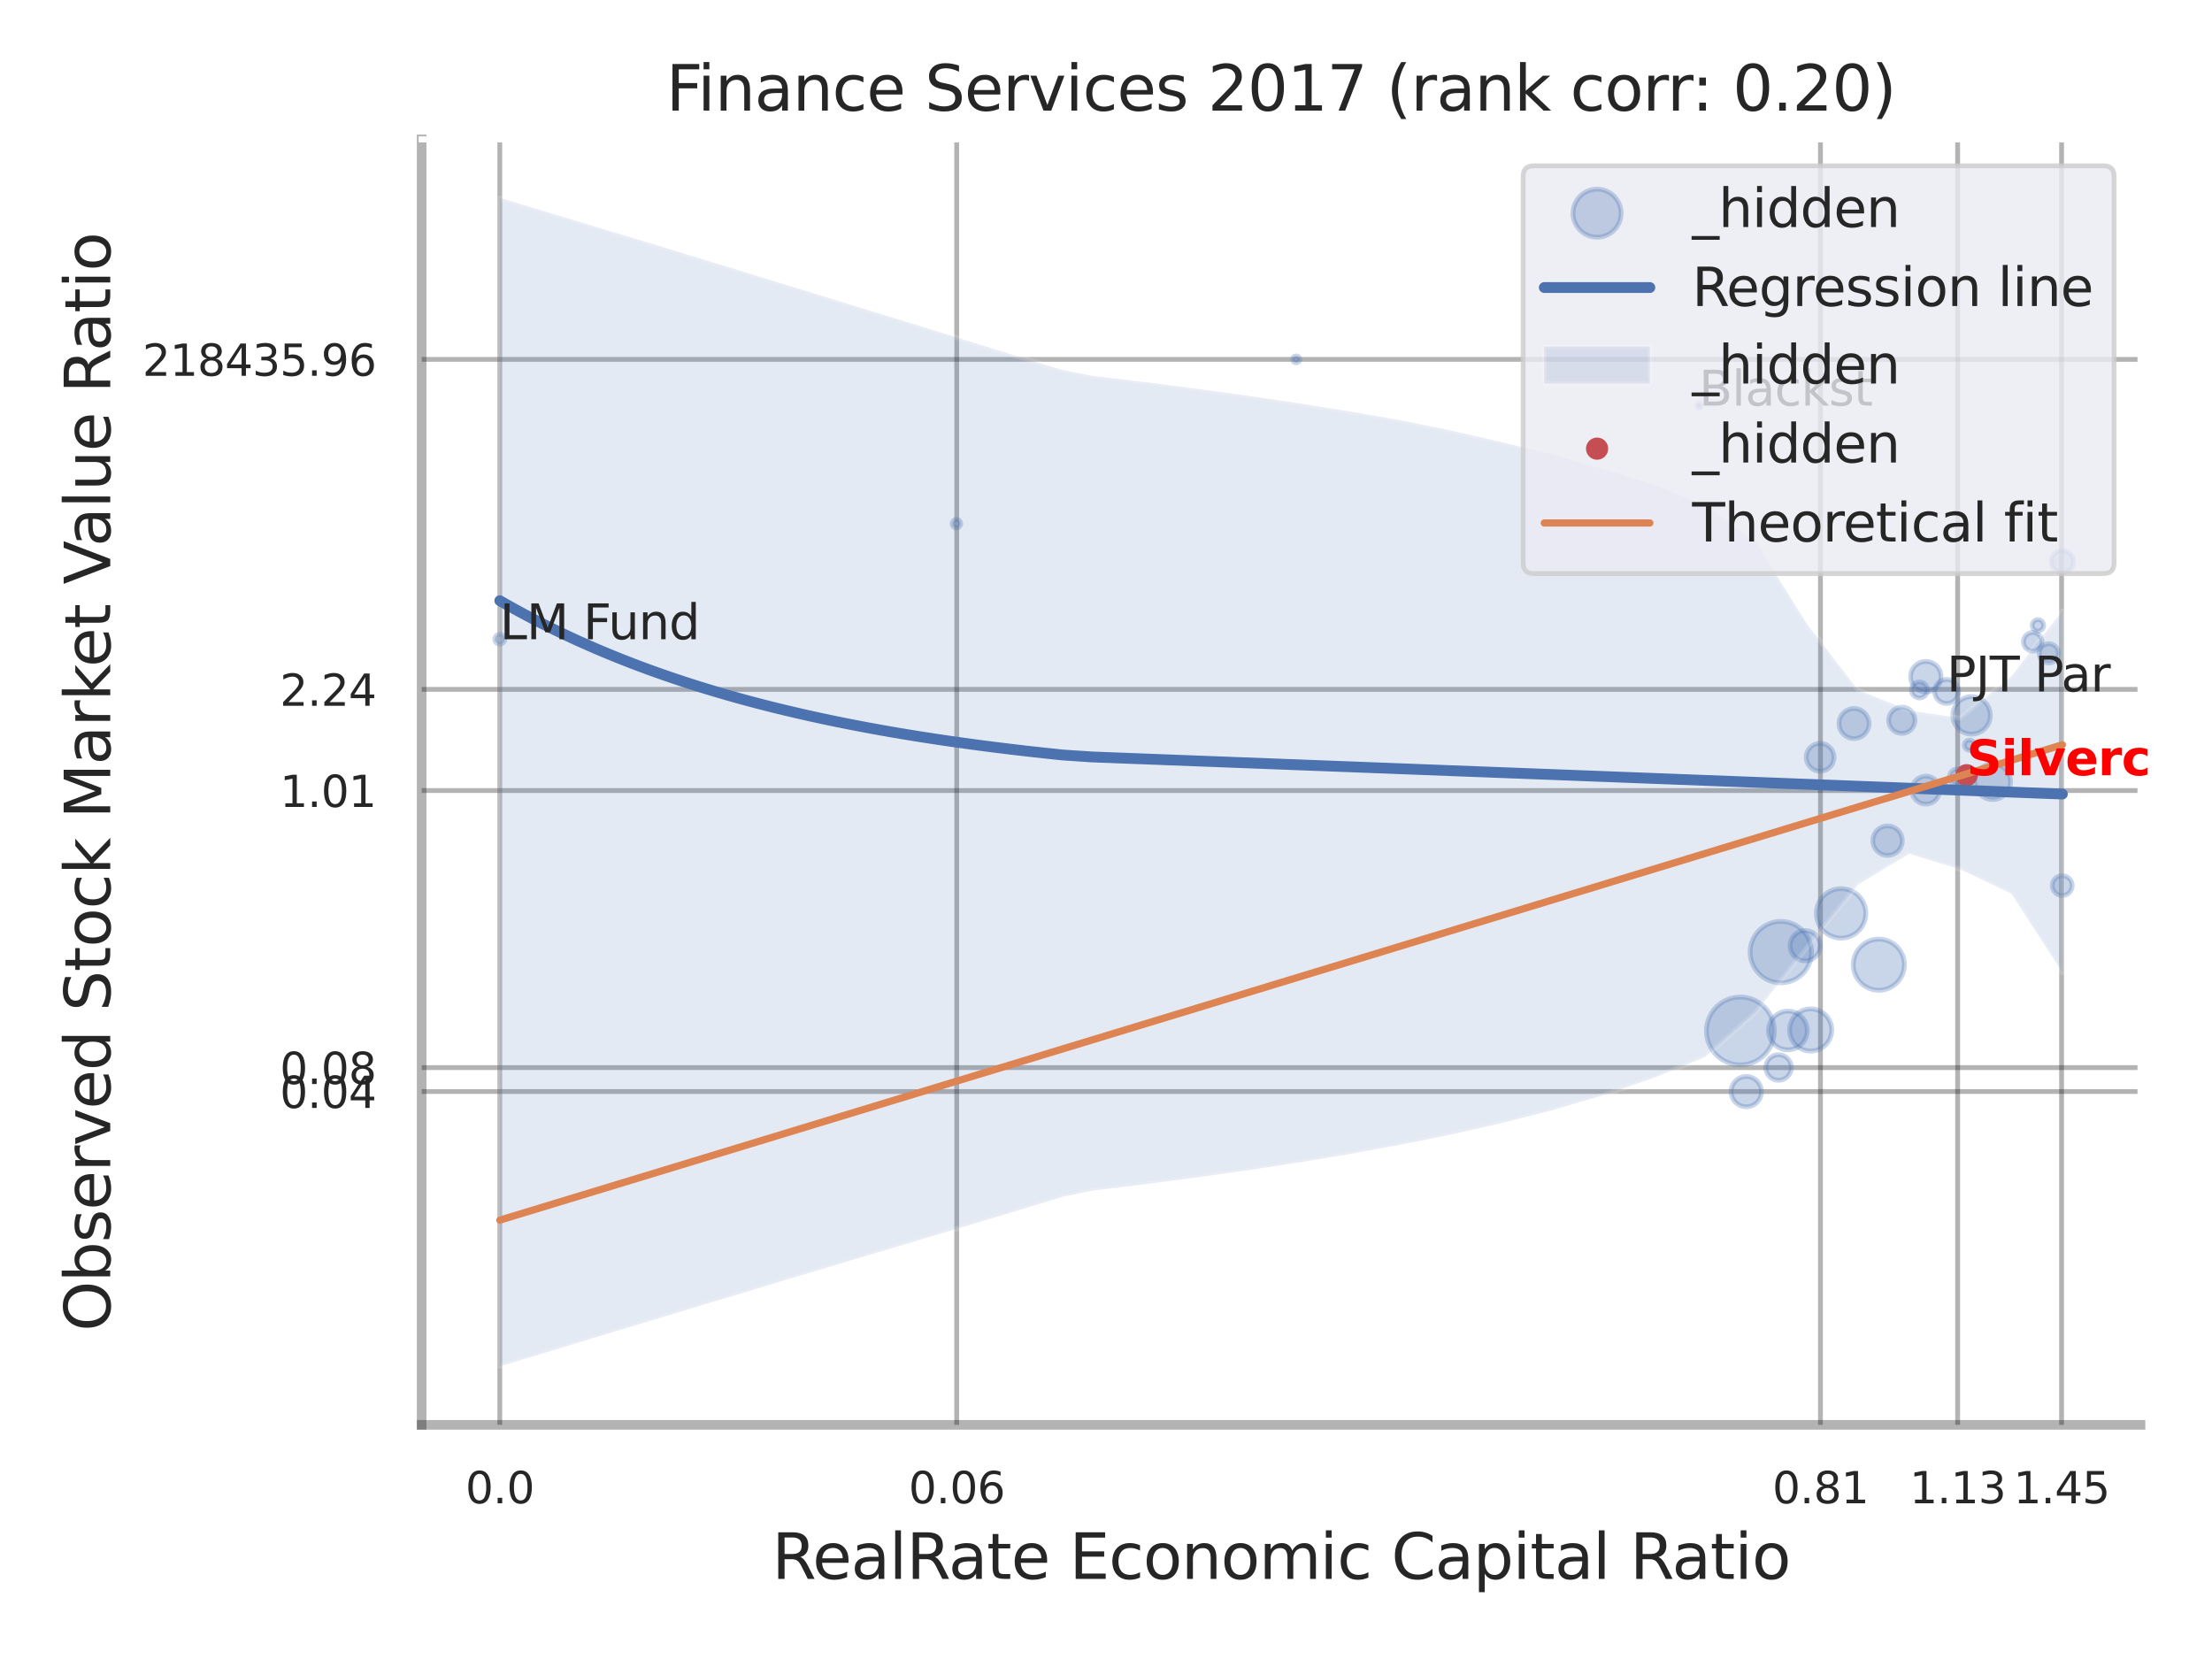 <?xml version="1.0" encoding="utf-8" standalone="no"?>
<!DOCTYPE svg PUBLIC "-//W3C//DTD SVG 1.1//EN"
  "http://www.w3.org/Graphics/SVG/1.1/DTD/svg11.dtd">
<svg xmlns:xlink="http://www.w3.org/1999/xlink" width="460.8pt" height="345.6pt" viewBox="0 0 460.8 345.6" xmlns="http://www.w3.org/2000/svg" version="1.1">
 <defs>
  <style type="text/css">*{stroke-linejoin: round; stroke-linecap: butt}</style>
 </defs>
 <g id="figure_1">
  <g id="patch_1">
   <path d="M 0 345.6 
L 460.8 345.6 
L 460.8 0 
L 0 0 
z
" style="fill: #ffffff"/>
  </g>
  <g id="axes_1">
   <g id="patch_2">
    <path d="M 87.84 296.82 
L 445.909 296.82 
L 445.909 29.04 
L 87.84 29.04 
z
" style="fill: #ffffff"/>
   </g>
   <g id="matplotlib.axis_1">
    <g id="xtick_1">
     <g id="line2d_1">
      <path d="M 104.114 296.82 
L 104.114 29.04 
" clip-path="url(#p05d9a4c6dc)" style="fill: none; stroke: #000000; stroke-opacity: 0.3; stroke-linecap: round"/>
     </g>
     <g id="text_1">
      <!-- 0.0 -->
      <g style="fill: #262626" transform="translate(96.957 313.159) scale(0.09 -0.09)">
       <defs>
        <path id="DejaVuSans-30" d="M 2034 4250 
Q 1547 4250 1301 3770 
Q 1056 3291 1056 2328 
Q 1056 1369 1301 889 
Q 1547 409 2034 409 
Q 2525 409 2770 889 
Q 3016 1369 3016 2328 
Q 3016 3291 2770 3770 
Q 2525 4250 2034 4250 
z
M 2034 4750 
Q 2819 4750 3233 4129 
Q 3647 3509 3647 2328 
Q 3647 1150 3233 529 
Q 2819 -91 2034 -91 
Q 1250 -91 836 529 
Q 422 1150 422 2328 
Q 422 3509 836 4129 
Q 1250 4750 2034 4750 
z
" transform="scale(0.016)"/>
        <path id="DejaVuSans-2e" d="M 684 794 
L 1344 794 
L 1344 0 
L 684 0 
L 684 794 
z
" transform="scale(0.016)"/>
       </defs>
       <use xlink:href="#DejaVuSans-30"/>
       <use xlink:href="#DejaVuSans-2e" transform="translate(63.623 0)"/>
       <use xlink:href="#DejaVuSans-30" transform="translate(95.41 0)"/>
      </g>
     </g>
    </g>
    <g id="xtick_2">
     <g id="line2d_2">
      <path d="M 199.298 296.82 
L 199.298 29.04 
" clip-path="url(#p05d9a4c6dc)" style="fill: none; stroke: #000000; stroke-opacity: 0.3; stroke-linecap: round"/>
     </g>
     <g id="text_2">
      <!-- 0.06 -->
      <g style="fill: #262626" transform="translate(189.279 313.159) scale(0.09 -0.09)">
       <defs>
        <path id="DejaVuSans-36" d="M 2113 2584 
Q 1688 2584 1439 2293 
Q 1191 2003 1191 1497 
Q 1191 994 1439 701 
Q 1688 409 2113 409 
Q 2538 409 2786 701 
Q 3034 994 3034 1497 
Q 3034 2003 2786 2293 
Q 2538 2584 2113 2584 
z
M 3366 4563 
L 3366 3988 
Q 3128 4100 2886 4159 
Q 2644 4219 2406 4219 
Q 1781 4219 1451 3797 
Q 1122 3375 1075 2522 
Q 1259 2794 1537 2939 
Q 1816 3084 2150 3084 
Q 2853 3084 3261 2657 
Q 3669 2231 3669 1497 
Q 3669 778 3244 343 
Q 2819 -91 2113 -91 
Q 1303 -91 875 529 
Q 447 1150 447 2328 
Q 447 3434 972 4092 
Q 1497 4750 2381 4750 
Q 2619 4750 2861 4703 
Q 3103 4656 3366 4563 
z
" transform="scale(0.016)"/>
       </defs>
       <use xlink:href="#DejaVuSans-30"/>
       <use xlink:href="#DejaVuSans-2e" transform="translate(63.623 0)"/>
       <use xlink:href="#DejaVuSans-30" transform="translate(95.41 0)"/>
       <use xlink:href="#DejaVuSans-36" transform="translate(159.033 0)"/>
      </g>
     </g>
    </g>
    <g id="xtick_3">
     <g id="line2d_3">
      <path d="M 379.235 296.82 
L 379.235 29.04 
" clip-path="url(#p05d9a4c6dc)" style="fill: none; stroke: #000000; stroke-opacity: 0.3; stroke-linecap: round"/>
     </g>
     <g id="text_3">
      <!-- 0.81 -->
      <g style="fill: #262626" transform="translate(369.216 313.159) scale(0.09 -0.09)">
       <defs>
        <path id="DejaVuSans-38" d="M 2034 2216 
Q 1584 2216 1326 1975 
Q 1069 1734 1069 1313 
Q 1069 891 1326 650 
Q 1584 409 2034 409 
Q 2484 409 2743 651 
Q 3003 894 3003 1313 
Q 3003 1734 2745 1975 
Q 2488 2216 2034 2216 
z
M 1403 2484 
Q 997 2584 770 2862 
Q 544 3141 544 3541 
Q 544 4100 942 4425 
Q 1341 4750 2034 4750 
Q 2731 4750 3128 4425 
Q 3525 4100 3525 3541 
Q 3525 3141 3298 2862 
Q 3072 2584 2669 2484 
Q 3125 2378 3379 2068 
Q 3634 1759 3634 1313 
Q 3634 634 3220 271 
Q 2806 -91 2034 -91 
Q 1263 -91 848 271 
Q 434 634 434 1313 
Q 434 1759 690 2068 
Q 947 2378 1403 2484 
z
M 1172 3481 
Q 1172 3119 1398 2916 
Q 1625 2713 2034 2713 
Q 2441 2713 2670 2916 
Q 2900 3119 2900 3481 
Q 2900 3844 2670 4047 
Q 2441 4250 2034 4250 
Q 1625 4250 1398 4047 
Q 1172 3844 1172 3481 
z
" transform="scale(0.016)"/>
        <path id="DejaVuSans-31" d="M 794 531 
L 1825 531 
L 1825 4091 
L 703 3866 
L 703 4441 
L 1819 4666 
L 2450 4666 
L 2450 531 
L 3481 531 
L 3481 0 
L 794 0 
L 794 531 
z
" transform="scale(0.016)"/>
       </defs>
       <use xlink:href="#DejaVuSans-30"/>
       <use xlink:href="#DejaVuSans-2e" transform="translate(63.623 0)"/>
       <use xlink:href="#DejaVuSans-38" transform="translate(95.41 0)"/>
       <use xlink:href="#DejaVuSans-31" transform="translate(159.033 0)"/>
      </g>
     </g>
    </g>
    <g id="xtick_4">
     <g id="line2d_4">
      <path d="M 407.814 296.82 
L 407.814 29.04 
" clip-path="url(#p05d9a4c6dc)" style="fill: none; stroke: #000000; stroke-opacity: 0.3; stroke-linecap: round"/>
     </g>
     <g id="text_4">
      <!-- 1.13 -->
      <g style="fill: #262626" transform="translate(397.794 313.159) scale(0.09 -0.09)">
       <defs>
        <path id="DejaVuSans-33" d="M 2597 2516 
Q 3050 2419 3304 2112 
Q 3559 1806 3559 1356 
Q 3559 666 3084 287 
Q 2609 -91 1734 -91 
Q 1441 -91 1130 -33 
Q 819 25 488 141 
L 488 750 
Q 750 597 1062 519 
Q 1375 441 1716 441 
Q 2309 441 2620 675 
Q 2931 909 2931 1356 
Q 2931 1769 2642 2001 
Q 2353 2234 1838 2234 
L 1294 2234 
L 1294 2753 
L 1863 2753 
Q 2328 2753 2575 2939 
Q 2822 3125 2822 3475 
Q 2822 3834 2567 4026 
Q 2313 4219 1838 4219 
Q 1578 4219 1281 4162 
Q 984 4106 628 3988 
L 628 4550 
Q 988 4650 1302 4700 
Q 1616 4750 1894 4750 
Q 2613 4750 3031 4423 
Q 3450 4097 3450 3541 
Q 3450 3153 3228 2886 
Q 3006 2619 2597 2516 
z
" transform="scale(0.016)"/>
       </defs>
       <use xlink:href="#DejaVuSans-31"/>
       <use xlink:href="#DejaVuSans-2e" transform="translate(63.623 0)"/>
       <use xlink:href="#DejaVuSans-31" transform="translate(95.41 0)"/>
       <use xlink:href="#DejaVuSans-33" transform="translate(159.033 0)"/>
      </g>
     </g>
    </g>
    <g id="xtick_5">
     <g id="line2d_5">
      <path d="M 429.464 296.82 
L 429.464 29.04 
" clip-path="url(#p05d9a4c6dc)" style="fill: none; stroke: #000000; stroke-opacity: 0.3; stroke-linecap: round"/>
     </g>
     <g id="text_5">
      <!-- 1.45 -->
      <g style="fill: #262626" transform="translate(419.445 313.159) scale(0.09 -0.09)">
       <defs>
        <path id="DejaVuSans-34" d="M 2419 4116 
L 825 1625 
L 2419 1625 
L 2419 4116 
z
M 2253 4666 
L 3047 4666 
L 3047 1625 
L 3713 1625 
L 3713 1100 
L 3047 1100 
L 3047 0 
L 2419 0 
L 2419 1100 
L 313 1100 
L 313 1709 
L 2253 4666 
z
" transform="scale(0.016)"/>
        <path id="DejaVuSans-35" d="M 691 4666 
L 3169 4666 
L 3169 4134 
L 1269 4134 
L 1269 2991 
Q 1406 3038 1543 3061 
Q 1681 3084 1819 3084 
Q 2600 3084 3056 2656 
Q 3513 2228 3513 1497 
Q 3513 744 3044 326 
Q 2575 -91 1722 -91 
Q 1428 -91 1123 -41 
Q 819 9 494 109 
L 494 744 
Q 775 591 1075 516 
Q 1375 441 1709 441 
Q 2250 441 2565 725 
Q 2881 1009 2881 1497 
Q 2881 1984 2565 2268 
Q 2250 2553 1709 2553 
Q 1456 2553 1204 2497 
Q 953 2441 691 2322 
L 691 4666 
z
" transform="scale(0.016)"/>
       </defs>
       <use xlink:href="#DejaVuSans-31"/>
       <use xlink:href="#DejaVuSans-2e" transform="translate(63.623 0)"/>
       <use xlink:href="#DejaVuSans-34" transform="translate(95.41 0)"/>
       <use xlink:href="#DejaVuSans-35" transform="translate(159.033 0)"/>
      </g>
     </g>
    </g>
    <g id="xtick_6"/>
    <g id="xtick_7"/>
    <g id="xtick_8"/>
    <g id="text_6">
     <!-- RealRate Economic Capital Ratio -->
     <g style="fill: #262626" transform="translate(160.821 328.908) scale(0.13 -0.13)">
      <defs>
       <path id="DejaVuSans-52" d="M 2841 2188 
Q 3044 2119 3236 1894 
Q 3428 1669 3622 1275 
L 4263 0 
L 3584 0 
L 2988 1197 
Q 2756 1666 2539 1819 
Q 2322 1972 1947 1972 
L 1259 1972 
L 1259 0 
L 628 0 
L 628 4666 
L 2053 4666 
Q 2853 4666 3247 4331 
Q 3641 3997 3641 3322 
Q 3641 2881 3436 2590 
Q 3231 2300 2841 2188 
z
M 1259 4147 
L 1259 2491 
L 2053 2491 
Q 2509 2491 2742 2702 
Q 2975 2913 2975 3322 
Q 2975 3731 2742 3939 
Q 2509 4147 2053 4147 
L 1259 4147 
z
" transform="scale(0.016)"/>
       <path id="DejaVuSans-65" d="M 3597 1894 
L 3597 1613 
L 953 1613 
Q 991 1019 1311 708 
Q 1631 397 2203 397 
Q 2534 397 2845 478 
Q 3156 559 3463 722 
L 3463 178 
Q 3153 47 2828 -22 
Q 2503 -91 2169 -91 
Q 1331 -91 842 396 
Q 353 884 353 1716 
Q 353 2575 817 3079 
Q 1281 3584 2069 3584 
Q 2775 3584 3186 3129 
Q 3597 2675 3597 1894 
z
M 3022 2063 
Q 3016 2534 2758 2815 
Q 2500 3097 2075 3097 
Q 1594 3097 1305 2825 
Q 1016 2553 972 2059 
L 3022 2063 
z
" transform="scale(0.016)"/>
       <path id="DejaVuSans-61" d="M 2194 1759 
Q 1497 1759 1228 1600 
Q 959 1441 959 1056 
Q 959 750 1161 570 
Q 1363 391 1709 391 
Q 2188 391 2477 730 
Q 2766 1069 2766 1631 
L 2766 1759 
L 2194 1759 
z
M 3341 1997 
L 3341 0 
L 2766 0 
L 2766 531 
Q 2569 213 2275 61 
Q 1981 -91 1556 -91 
Q 1019 -91 701 211 
Q 384 513 384 1019 
Q 384 1609 779 1909 
Q 1175 2209 1959 2209 
L 2766 2209 
L 2766 2266 
Q 2766 2663 2505 2880 
Q 2244 3097 1772 3097 
Q 1472 3097 1187 3025 
Q 903 2953 641 2809 
L 641 3341 
Q 956 3463 1253 3523 
Q 1550 3584 1831 3584 
Q 2591 3584 2966 3190 
Q 3341 2797 3341 1997 
z
" transform="scale(0.016)"/>
       <path id="DejaVuSans-6c" d="M 603 4863 
L 1178 4863 
L 1178 0 
L 603 0 
L 603 4863 
z
" transform="scale(0.016)"/>
       <path id="DejaVuSans-74" d="M 1172 4494 
L 1172 3500 
L 2356 3500 
L 2356 3053 
L 1172 3053 
L 1172 1153 
Q 1172 725 1289 603 
Q 1406 481 1766 481 
L 2356 481 
L 2356 0 
L 1766 0 
Q 1100 0 847 248 
Q 594 497 594 1153 
L 594 3053 
L 172 3053 
L 172 3500 
L 594 3500 
L 594 4494 
L 1172 4494 
z
" transform="scale(0.016)"/>
       <path id="DejaVuSans-20" transform="scale(0.016)"/>
       <path id="DejaVuSans-45" d="M 628 4666 
L 3578 4666 
L 3578 4134 
L 1259 4134 
L 1259 2753 
L 3481 2753 
L 3481 2222 
L 1259 2222 
L 1259 531 
L 3634 531 
L 3634 0 
L 628 0 
L 628 4666 
z
" transform="scale(0.016)"/>
       <path id="DejaVuSans-63" d="M 3122 3366 
L 3122 2828 
Q 2878 2963 2633 3030 
Q 2388 3097 2138 3097 
Q 1578 3097 1268 2742 
Q 959 2388 959 1747 
Q 959 1106 1268 751 
Q 1578 397 2138 397 
Q 2388 397 2633 464 
Q 2878 531 3122 666 
L 3122 134 
Q 2881 22 2623 -34 
Q 2366 -91 2075 -91 
Q 1284 -91 818 406 
Q 353 903 353 1747 
Q 353 2603 823 3093 
Q 1294 3584 2113 3584 
Q 2378 3584 2631 3529 
Q 2884 3475 3122 3366 
z
" transform="scale(0.016)"/>
       <path id="DejaVuSans-6f" d="M 1959 3097 
Q 1497 3097 1228 2736 
Q 959 2375 959 1747 
Q 959 1119 1226 758 
Q 1494 397 1959 397 
Q 2419 397 2687 759 
Q 2956 1122 2956 1747 
Q 2956 2369 2687 2733 
Q 2419 3097 1959 3097 
z
M 1959 3584 
Q 2709 3584 3137 3096 
Q 3566 2609 3566 1747 
Q 3566 888 3137 398 
Q 2709 -91 1959 -91 
Q 1206 -91 779 398 
Q 353 888 353 1747 
Q 353 2609 779 3096 
Q 1206 3584 1959 3584 
z
" transform="scale(0.016)"/>
       <path id="DejaVuSans-6e" d="M 3513 2113 
L 3513 0 
L 2938 0 
L 2938 2094 
Q 2938 2591 2744 2837 
Q 2550 3084 2163 3084 
Q 1697 3084 1428 2787 
Q 1159 2491 1159 1978 
L 1159 0 
L 581 0 
L 581 3500 
L 1159 3500 
L 1159 2956 
Q 1366 3272 1645 3428 
Q 1925 3584 2291 3584 
Q 2894 3584 3203 3211 
Q 3513 2838 3513 2113 
z
" transform="scale(0.016)"/>
       <path id="DejaVuSans-6d" d="M 3328 2828 
Q 3544 3216 3844 3400 
Q 4144 3584 4550 3584 
Q 5097 3584 5394 3201 
Q 5691 2819 5691 2113 
L 5691 0 
L 5113 0 
L 5113 2094 
Q 5113 2597 4934 2840 
Q 4756 3084 4391 3084 
Q 3944 3084 3684 2787 
Q 3425 2491 3425 1978 
L 3425 0 
L 2847 0 
L 2847 2094 
Q 2847 2600 2669 2842 
Q 2491 3084 2119 3084 
Q 1678 3084 1418 2786 
Q 1159 2488 1159 1978 
L 1159 0 
L 581 0 
L 581 3500 
L 1159 3500 
L 1159 2956 
Q 1356 3278 1631 3431 
Q 1906 3584 2284 3584 
Q 2666 3584 2933 3390 
Q 3200 3197 3328 2828 
z
" transform="scale(0.016)"/>
       <path id="DejaVuSans-69" d="M 603 3500 
L 1178 3500 
L 1178 0 
L 603 0 
L 603 3500 
z
M 603 4863 
L 1178 4863 
L 1178 4134 
L 603 4134 
L 603 4863 
z
" transform="scale(0.016)"/>
       <path id="DejaVuSans-43" d="M 4122 4306 
L 4122 3641 
Q 3803 3938 3442 4084 
Q 3081 4231 2675 4231 
Q 1875 4231 1450 3742 
Q 1025 3253 1025 2328 
Q 1025 1406 1450 917 
Q 1875 428 2675 428 
Q 3081 428 3442 575 
Q 3803 722 4122 1019 
L 4122 359 
Q 3791 134 3420 21 
Q 3050 -91 2638 -91 
Q 1578 -91 968 557 
Q 359 1206 359 2328 
Q 359 3453 968 4101 
Q 1578 4750 2638 4750 
Q 3056 4750 3426 4639 
Q 3797 4528 4122 4306 
z
" transform="scale(0.016)"/>
       <path id="DejaVuSans-70" d="M 1159 525 
L 1159 -1331 
L 581 -1331 
L 581 3500 
L 1159 3500 
L 1159 2969 
Q 1341 3281 1617 3432 
Q 1894 3584 2278 3584 
Q 2916 3584 3314 3078 
Q 3713 2572 3713 1747 
Q 3713 922 3314 415 
Q 2916 -91 2278 -91 
Q 1894 -91 1617 61 
Q 1341 213 1159 525 
z
M 3116 1747 
Q 3116 2381 2855 2742 
Q 2594 3103 2138 3103 
Q 1681 3103 1420 2742 
Q 1159 2381 1159 1747 
Q 1159 1113 1420 752 
Q 1681 391 2138 391 
Q 2594 391 2855 752 
Q 3116 1113 3116 1747 
z
" transform="scale(0.016)"/>
      </defs>
      <use xlink:href="#DejaVuSans-52"/>
      <use xlink:href="#DejaVuSans-65" transform="translate(64.982 0)"/>
      <use xlink:href="#DejaVuSans-61" transform="translate(126.506 0)"/>
      <use xlink:href="#DejaVuSans-6c" transform="translate(187.785 0)"/>
      <use xlink:href="#DejaVuSans-52" transform="translate(215.568 0)"/>
      <use xlink:href="#DejaVuSans-61" transform="translate(282.801 0)"/>
      <use xlink:href="#DejaVuSans-74" transform="translate(344.08 0)"/>
      <use xlink:href="#DejaVuSans-65" transform="translate(383.289 0)"/>
      <use xlink:href="#DejaVuSans-20" transform="translate(444.812 0)"/>
      <use xlink:href="#DejaVuSans-45" transform="translate(476.6 0)"/>
      <use xlink:href="#DejaVuSans-63" transform="translate(539.783 0)"/>
      <use xlink:href="#DejaVuSans-6f" transform="translate(594.764 0)"/>
      <use xlink:href="#DejaVuSans-6e" transform="translate(655.945 0)"/>
      <use xlink:href="#DejaVuSans-6f" transform="translate(719.324 0)"/>
      <use xlink:href="#DejaVuSans-6d" transform="translate(780.506 0)"/>
      <use xlink:href="#DejaVuSans-69" transform="translate(877.918 0)"/>
      <use xlink:href="#DejaVuSans-63" transform="translate(905.701 0)"/>
      <use xlink:href="#DejaVuSans-20" transform="translate(960.682 0)"/>
      <use xlink:href="#DejaVuSans-43" transform="translate(992.469 0)"/>
      <use xlink:href="#DejaVuSans-61" transform="translate(1062.293 0)"/>
      <use xlink:href="#DejaVuSans-70" transform="translate(1123.572 0)"/>
      <use xlink:href="#DejaVuSans-69" transform="translate(1187.049 0)"/>
      <use xlink:href="#DejaVuSans-74" transform="translate(1214.832 0)"/>
      <use xlink:href="#DejaVuSans-61" transform="translate(1254.041 0)"/>
      <use xlink:href="#DejaVuSans-6c" transform="translate(1315.32 0)"/>
      <use xlink:href="#DejaVuSans-20" transform="translate(1343.104 0)"/>
      <use xlink:href="#DejaVuSans-52" transform="translate(1374.891 0)"/>
      <use xlink:href="#DejaVuSans-61" transform="translate(1442.123 0)"/>
      <use xlink:href="#DejaVuSans-74" transform="translate(1503.402 0)"/>
      <use xlink:href="#DejaVuSans-69" transform="translate(1542.611 0)"/>
      <use xlink:href="#DejaVuSans-6f" transform="translate(1570.395 0)"/>
     </g>
    </g>
   </g>
   <g id="matplotlib.axis_2">
    <g id="ytick_1">
     <g id="line2d_6">
      <path d="M 87.84 227.385 
L 445.909 227.385 
" clip-path="url(#p05d9a4c6dc)" style="fill: none; stroke: #000000; stroke-opacity: 0.3; stroke-linecap: round"/>
     </g>
     <g id="text_7">
      <!-- 0.04 -->
      <g style="fill: #262626" transform="translate(58.301 230.804) scale(0.09 -0.09)">
       <use xlink:href="#DejaVuSans-30"/>
       <use xlink:href="#DejaVuSans-2e" transform="translate(63.623 0)"/>
       <use xlink:href="#DejaVuSans-30" transform="translate(95.41 0)"/>
       <use xlink:href="#DejaVuSans-34" transform="translate(159.033 0)"/>
      </g>
     </g>
    </g>
    <g id="ytick_2">
     <g id="line2d_7">
      <path d="M 87.84 222.4 
L 445.909 222.4 
" clip-path="url(#p05d9a4c6dc)" style="fill: none; stroke: #000000; stroke-opacity: 0.3; stroke-linecap: round"/>
     </g>
     <g id="text_8">
      <!-- 0.08 -->
      <g style="fill: #262626" transform="translate(58.301 225.82) scale(0.09 -0.09)">
       <use xlink:href="#DejaVuSans-30"/>
       <use xlink:href="#DejaVuSans-2e" transform="translate(63.623 0)"/>
       <use xlink:href="#DejaVuSans-30" transform="translate(95.41 0)"/>
       <use xlink:href="#DejaVuSans-38" transform="translate(159.033 0)"/>
      </g>
     </g>
    </g>
    <g id="ytick_3">
     <g id="line2d_8">
      <path d="M 87.84 164.685 
L 445.909 164.685 
" clip-path="url(#p05d9a4c6dc)" style="fill: none; stroke: #000000; stroke-opacity: 0.3; stroke-linecap: round"/>
     </g>
     <g id="text_9">
      <!-- 1.01 -->
      <g style="fill: #262626" transform="translate(58.301 168.104) scale(0.09 -0.09)">
       <use xlink:href="#DejaVuSans-31"/>
       <use xlink:href="#DejaVuSans-2e" transform="translate(63.623 0)"/>
       <use xlink:href="#DejaVuSans-30" transform="translate(95.41 0)"/>
       <use xlink:href="#DejaVuSans-31" transform="translate(159.033 0)"/>
      </g>
     </g>
    </g>
    <g id="ytick_4">
     <g id="line2d_9">
      <path d="M 87.84 143.608 
L 445.909 143.608 
" clip-path="url(#p05d9a4c6dc)" style="fill: none; stroke: #000000; stroke-opacity: 0.3; stroke-linecap: round"/>
     </g>
     <g id="text_10">
      <!-- 2.24 -->
      <g style="fill: #262626" transform="translate(58.301 147.027) scale(0.09 -0.09)">
       <defs>
        <path id="DejaVuSans-32" d="M 1228 531 
L 3431 531 
L 3431 0 
L 469 0 
L 469 531 
Q 828 903 1448 1529 
Q 2069 2156 2228 2338 
Q 2531 2678 2651 2914 
Q 2772 3150 2772 3378 
Q 2772 3750 2511 3984 
Q 2250 4219 1831 4219 
Q 1534 4219 1204 4116 
Q 875 4013 500 3803 
L 500 4441 
Q 881 4594 1212 4672 
Q 1544 4750 1819 4750 
Q 2544 4750 2975 4387 
Q 3406 4025 3406 3419 
Q 3406 3131 3298 2873 
Q 3191 2616 2906 2266 
Q 2828 2175 2409 1742 
Q 1991 1309 1228 531 
z
" transform="scale(0.016)"/>
       </defs>
       <use xlink:href="#DejaVuSans-32"/>
       <use xlink:href="#DejaVuSans-2e" transform="translate(63.623 0)"/>
       <use xlink:href="#DejaVuSans-32" transform="translate(95.41 0)"/>
       <use xlink:href="#DejaVuSans-34" transform="translate(159.033 0)"/>
      </g>
     </g>
    </g>
    <g id="ytick_5">
     <g id="line2d_10">
      <path d="M 87.84 74.862 
L 445.909 74.862 
" clip-path="url(#p05d9a4c6dc)" style="fill: none; stroke: #000000; stroke-opacity: 0.3; stroke-linecap: round"/>
     </g>
     <g id="text_11">
      <!-- 218435.96 -->
      <g style="fill: #262626" transform="translate(29.67 78.281) scale(0.09 -0.09)">
       <defs>
        <path id="DejaVuSans-39" d="M 703 97 
L 703 672 
Q 941 559 1184 500 
Q 1428 441 1663 441 
Q 2288 441 2617 861 
Q 2947 1281 2994 2138 
Q 2813 1869 2534 1725 
Q 2256 1581 1919 1581 
Q 1219 1581 811 2004 
Q 403 2428 403 3163 
Q 403 3881 828 4315 
Q 1253 4750 1959 4750 
Q 2769 4750 3195 4129 
Q 3622 3509 3622 2328 
Q 3622 1225 3098 567 
Q 2575 -91 1691 -91 
Q 1453 -91 1209 -44 
Q 966 3 703 97 
z
M 1959 2075 
Q 2384 2075 2632 2365 
Q 2881 2656 2881 3163 
Q 2881 3666 2632 3958 
Q 2384 4250 1959 4250 
Q 1534 4250 1286 3958 
Q 1038 3666 1038 3163 
Q 1038 2656 1286 2365 
Q 1534 2075 1959 2075 
z
" transform="scale(0.016)"/>
       </defs>
       <use xlink:href="#DejaVuSans-32"/>
       <use xlink:href="#DejaVuSans-31" transform="translate(63.623 0)"/>
       <use xlink:href="#DejaVuSans-38" transform="translate(127.246 0)"/>
       <use xlink:href="#DejaVuSans-34" transform="translate(190.869 0)"/>
       <use xlink:href="#DejaVuSans-33" transform="translate(254.492 0)"/>
       <use xlink:href="#DejaVuSans-35" transform="translate(318.115 0)"/>
       <use xlink:href="#DejaVuSans-2e" transform="translate(381.738 0)"/>
       <use xlink:href="#DejaVuSans-39" transform="translate(413.525 0)"/>
       <use xlink:href="#DejaVuSans-36" transform="translate(477.148 0)"/>
      </g>
     </g>
    </g>
    <g id="ytick_6"/>
    <g id="ytick_7"/>
    <g id="ytick_8"/>
    <g id="ytick_9"/>
    <g id="ytick_10"/>
    <g id="ytick_11"/>
    <g id="text_12">
     <!-- Observed Stock Market Value Ratio -->
     <g style="fill: #262626" transform="translate(22.966 277.332) rotate(-90) scale(0.13 -0.13)">
      <defs>
       <path id="DejaVuSans-4f" d="M 2522 4238 
Q 1834 4238 1429 3725 
Q 1025 3213 1025 2328 
Q 1025 1447 1429 934 
Q 1834 422 2522 422 
Q 3209 422 3611 934 
Q 4013 1447 4013 2328 
Q 4013 3213 3611 3725 
Q 3209 4238 2522 4238 
z
M 2522 4750 
Q 3503 4750 4090 4092 
Q 4678 3434 4678 2328 
Q 4678 1225 4090 567 
Q 3503 -91 2522 -91 
Q 1538 -91 948 565 
Q 359 1222 359 2328 
Q 359 3434 948 4092 
Q 1538 4750 2522 4750 
z
" transform="scale(0.016)"/>
       <path id="DejaVuSans-62" d="M 3116 1747 
Q 3116 2381 2855 2742 
Q 2594 3103 2138 3103 
Q 1681 3103 1420 2742 
Q 1159 2381 1159 1747 
Q 1159 1113 1420 752 
Q 1681 391 2138 391 
Q 2594 391 2855 752 
Q 3116 1113 3116 1747 
z
M 1159 2969 
Q 1341 3281 1617 3432 
Q 1894 3584 2278 3584 
Q 2916 3584 3314 3078 
Q 3713 2572 3713 1747 
Q 3713 922 3314 415 
Q 2916 -91 2278 -91 
Q 1894 -91 1617 61 
Q 1341 213 1159 525 
L 1159 0 
L 581 0 
L 581 4863 
L 1159 4863 
L 1159 2969 
z
" transform="scale(0.016)"/>
       <path id="DejaVuSans-73" d="M 2834 3397 
L 2834 2853 
Q 2591 2978 2328 3040 
Q 2066 3103 1784 3103 
Q 1356 3103 1142 2972 
Q 928 2841 928 2578 
Q 928 2378 1081 2264 
Q 1234 2150 1697 2047 
L 1894 2003 
Q 2506 1872 2764 1633 
Q 3022 1394 3022 966 
Q 3022 478 2636 193 
Q 2250 -91 1575 -91 
Q 1294 -91 989 -36 
Q 684 19 347 128 
L 347 722 
Q 666 556 975 473 
Q 1284 391 1588 391 
Q 1994 391 2212 530 
Q 2431 669 2431 922 
Q 2431 1156 2273 1281 
Q 2116 1406 1581 1522 
L 1381 1569 
Q 847 1681 609 1914 
Q 372 2147 372 2553 
Q 372 3047 722 3315 
Q 1072 3584 1716 3584 
Q 2034 3584 2315 3537 
Q 2597 3491 2834 3397 
z
" transform="scale(0.016)"/>
       <path id="DejaVuSans-72" d="M 2631 2963 
Q 2534 3019 2420 3045 
Q 2306 3072 2169 3072 
Q 1681 3072 1420 2755 
Q 1159 2438 1159 1844 
L 1159 0 
L 581 0 
L 581 3500 
L 1159 3500 
L 1159 2956 
Q 1341 3275 1631 3429 
Q 1922 3584 2338 3584 
Q 2397 3584 2469 3576 
Q 2541 3569 2628 3553 
L 2631 2963 
z
" transform="scale(0.016)"/>
       <path id="DejaVuSans-76" d="M 191 3500 
L 800 3500 
L 1894 563 
L 2988 3500 
L 3597 3500 
L 2284 0 
L 1503 0 
L 191 3500 
z
" transform="scale(0.016)"/>
       <path id="DejaVuSans-64" d="M 2906 2969 
L 2906 4863 
L 3481 4863 
L 3481 0 
L 2906 0 
L 2906 525 
Q 2725 213 2448 61 
Q 2172 -91 1784 -91 
Q 1150 -91 751 415 
Q 353 922 353 1747 
Q 353 2572 751 3078 
Q 1150 3584 1784 3584 
Q 2172 3584 2448 3432 
Q 2725 3281 2906 2969 
z
M 947 1747 
Q 947 1113 1208 752 
Q 1469 391 1925 391 
Q 2381 391 2643 752 
Q 2906 1113 2906 1747 
Q 2906 2381 2643 2742 
Q 2381 3103 1925 3103 
Q 1469 3103 1208 2742 
Q 947 2381 947 1747 
z
" transform="scale(0.016)"/>
       <path id="DejaVuSans-53" d="M 3425 4513 
L 3425 3897 
Q 3066 4069 2747 4153 
Q 2428 4238 2131 4238 
Q 1616 4238 1336 4038 
Q 1056 3838 1056 3469 
Q 1056 3159 1242 3001 
Q 1428 2844 1947 2747 
L 2328 2669 
Q 3034 2534 3370 2195 
Q 3706 1856 3706 1288 
Q 3706 609 3251 259 
Q 2797 -91 1919 -91 
Q 1588 -91 1214 -16 
Q 841 59 441 206 
L 441 856 
Q 825 641 1194 531 
Q 1563 422 1919 422 
Q 2459 422 2753 634 
Q 3047 847 3047 1241 
Q 3047 1584 2836 1778 
Q 2625 1972 2144 2069 
L 1759 2144 
Q 1053 2284 737 2584 
Q 422 2884 422 3419 
Q 422 4038 858 4394 
Q 1294 4750 2059 4750 
Q 2388 4750 2728 4690 
Q 3069 4631 3425 4513 
z
" transform="scale(0.016)"/>
       <path id="DejaVuSans-6b" d="M 581 4863 
L 1159 4863 
L 1159 1991 
L 2875 3500 
L 3609 3500 
L 1753 1863 
L 3688 0 
L 2938 0 
L 1159 1709 
L 1159 0 
L 581 0 
L 581 4863 
z
" transform="scale(0.016)"/>
       <path id="DejaVuSans-4d" d="M 628 4666 
L 1569 4666 
L 2759 1491 
L 3956 4666 
L 4897 4666 
L 4897 0 
L 4281 0 
L 4281 4097 
L 3078 897 
L 2444 897 
L 1241 4097 
L 1241 0 
L 628 0 
L 628 4666 
z
" transform="scale(0.016)"/>
       <path id="DejaVuSans-56" d="M 1831 0 
L 50 4666 
L 709 4666 
L 2188 738 
L 3669 4666 
L 4325 4666 
L 2547 0 
L 1831 0 
z
" transform="scale(0.016)"/>
       <path id="DejaVuSans-75" d="M 544 1381 
L 544 3500 
L 1119 3500 
L 1119 1403 
Q 1119 906 1312 657 
Q 1506 409 1894 409 
Q 2359 409 2629 706 
Q 2900 1003 2900 1516 
L 2900 3500 
L 3475 3500 
L 3475 0 
L 2900 0 
L 2900 538 
Q 2691 219 2414 64 
Q 2138 -91 1772 -91 
Q 1169 -91 856 284 
Q 544 659 544 1381 
z
M 1991 3584 
L 1991 3584 
z
" transform="scale(0.016)"/>
      </defs>
      <use xlink:href="#DejaVuSans-4f"/>
      <use xlink:href="#DejaVuSans-62" transform="translate(78.711 0)"/>
      <use xlink:href="#DejaVuSans-73" transform="translate(142.188 0)"/>
      <use xlink:href="#DejaVuSans-65" transform="translate(194.287 0)"/>
      <use xlink:href="#DejaVuSans-72" transform="translate(255.811 0)"/>
      <use xlink:href="#DejaVuSans-76" transform="translate(296.924 0)"/>
      <use xlink:href="#DejaVuSans-65" transform="translate(356.104 0)"/>
      <use xlink:href="#DejaVuSans-64" transform="translate(417.627 0)"/>
      <use xlink:href="#DejaVuSans-20" transform="translate(481.104 0)"/>
      <use xlink:href="#DejaVuSans-53" transform="translate(512.891 0)"/>
      <use xlink:href="#DejaVuSans-74" transform="translate(576.367 0)"/>
      <use xlink:href="#DejaVuSans-6f" transform="translate(615.576 0)"/>
      <use xlink:href="#DejaVuSans-63" transform="translate(676.758 0)"/>
      <use xlink:href="#DejaVuSans-6b" transform="translate(731.738 0)"/>
      <use xlink:href="#DejaVuSans-20" transform="translate(789.648 0)"/>
      <use xlink:href="#DejaVuSans-4d" transform="translate(821.436 0)"/>
      <use xlink:href="#DejaVuSans-61" transform="translate(907.715 0)"/>
      <use xlink:href="#DejaVuSans-72" transform="translate(968.994 0)"/>
      <use xlink:href="#DejaVuSans-6b" transform="translate(1010.107 0)"/>
      <use xlink:href="#DejaVuSans-65" transform="translate(1064.393 0)"/>
      <use xlink:href="#DejaVuSans-74" transform="translate(1125.916 0)"/>
      <use xlink:href="#DejaVuSans-20" transform="translate(1165.125 0)"/>
      <use xlink:href="#DejaVuSans-56" transform="translate(1196.912 0)"/>
      <use xlink:href="#DejaVuSans-61" transform="translate(1257.57 0)"/>
      <use xlink:href="#DejaVuSans-6c" transform="translate(1318.85 0)"/>
      <use xlink:href="#DejaVuSans-75" transform="translate(1346.633 0)"/>
      <use xlink:href="#DejaVuSans-65" transform="translate(1410.012 0)"/>
      <use xlink:href="#DejaVuSans-20" transform="translate(1471.535 0)"/>
      <use xlink:href="#DejaVuSans-52" transform="translate(1503.322 0)"/>
      <use xlink:href="#DejaVuSans-61" transform="translate(1570.555 0)"/>
      <use xlink:href="#DejaVuSans-74" transform="translate(1631.834 0)"/>
      <use xlink:href="#DejaVuSans-69" transform="translate(1671.043 0)"/>
      <use xlink:href="#DejaVuSans-6f" transform="translate(1698.826 0)"/>
     </g>
    </g>
   </g>
   <g id="PathCollection_1">
    <path d="M 370.509 225.044 
C 371.216 225.044 371.894 224.763 372.394 224.263 
C 372.893 223.763 373.174 223.086 373.174 222.379 
C 373.174 221.672 372.893 220.994 372.394 220.495 
C 371.894 219.995 371.216 219.714 370.509 219.714 
C 369.803 219.714 369.125 219.995 368.625 220.495 
C 368.125 220.994 367.845 221.672 367.845 222.379 
C 367.845 223.086 368.125 223.763 368.625 224.263 
C 369.125 224.763 369.803 225.044 370.509 225.044 
z
" clip-path="url(#p05d9a4c6dc)" style="fill: #4c72b0; fill-opacity: 0.3; stroke: #4c72b0; stroke-opacity: 0.3"/>
    <path d="M 399.863 145.404 
C 400.305 145.404 400.729 145.228 401.042 144.916 
C 401.354 144.603 401.53 144.179 401.53 143.737 
C 401.53 143.295 401.354 142.871 401.042 142.558 
C 400.729 142.245 400.305 142.07 399.863 142.07 
C 399.421 142.07 398.997 142.245 398.684 142.558 
C 398.371 142.871 398.196 143.295 398.196 143.737 
C 398.196 144.179 398.371 144.603 398.684 144.916 
C 398.997 145.228 399.421 145.404 399.863 145.404 
z
" clip-path="url(#p05d9a4c6dc)" style="fill: #4c72b0; fill-opacity: 0.3; stroke: #4c72b0; stroke-opacity: 0.3"/>
    <path d="M 424.539 131.459 
C 424.854 131.459 425.157 131.333 425.38 131.11 
C 425.603 130.887 425.728 130.585 425.728 130.27 
C 425.728 129.954 425.603 129.652 425.38 129.429 
C 425.157 129.206 424.854 129.081 424.539 129.081 
C 424.224 129.081 423.921 129.206 423.698 129.429 
C 423.475 129.652 423.35 129.954 423.35 130.27 
C 423.35 130.585 423.475 130.887 423.698 131.11 
C 423.921 131.333 424.224 131.459 424.539 131.459 
z
" clip-path="url(#p05d9a4c6dc)" style="fill: #4c72b0; fill-opacity: 0.3; stroke: #4c72b0; stroke-opacity: 0.3"/>
    <path d="M 362.545 221.838 
C 364.42 221.838 366.219 221.093 367.545 219.767 
C 368.871 218.441 369.616 216.642 369.616 214.767 
C 369.616 212.891 368.871 211.093 367.545 209.767 
C 366.219 208.441 364.42 207.696 362.545 207.696 
C 360.669 207.696 358.871 208.441 357.545 209.767 
C 356.219 211.093 355.474 212.891 355.474 214.767 
C 355.474 216.642 356.219 218.441 357.545 219.767 
C 358.871 221.093 360.669 221.838 362.545 221.838 
z
" clip-path="url(#p05d9a4c6dc)" style="fill: #4c72b0; fill-opacity: 0.3; stroke: #4c72b0; stroke-opacity: 0.3"/>
    <path d="M 376.049 200.148 
C 376.884 200.148 377.684 199.816 378.274 199.226 
C 378.864 198.636 379.195 197.836 379.195 197.002 
C 379.195 196.168 378.864 195.367 378.274 194.777 
C 377.684 194.187 376.884 193.856 376.049 193.856 
C 375.215 193.856 374.415 194.187 373.825 194.777 
C 373.235 195.367 372.903 196.168 372.903 197.002 
C 372.903 197.836 373.235 198.636 373.825 199.226 
C 374.415 199.816 375.215 200.148 376.049 200.148 
z
" clip-path="url(#p05d9a4c6dc)" style="fill: #4c72b0; fill-opacity: 0.3; stroke: #4c72b0; stroke-opacity: 0.3"/>
    <path d="M 363.786 230.562 
C 364.624 230.562 365.427 230.23 366.019 229.638 
C 366.611 229.045 366.944 228.242 366.944 227.405 
C 366.944 226.568 366.611 225.765 366.019 225.173 
C 365.427 224.58 364.624 224.248 363.786 224.248 
C 362.949 224.248 362.146 224.58 361.554 225.173 
C 360.962 225.765 360.629 226.568 360.629 227.405 
C 360.629 228.242 360.962 229.045 361.554 229.638 
C 362.146 230.23 362.949 230.562 363.786 230.562 
z
" clip-path="url(#p05d9a4c6dc)" style="fill: #4c72b0; fill-opacity: 0.3; stroke: #4c72b0; stroke-opacity: 0.3"/>
    <path d="M 426.805 138.105 
C 427.338 138.105 427.849 137.893 428.225 137.517 
C 428.602 137.14 428.813 136.629 428.813 136.097 
C 428.813 135.564 428.602 135.054 428.225 134.677 
C 427.849 134.301 427.338 134.089 426.805 134.089 
C 426.273 134.089 425.762 134.301 425.386 134.677 
C 425.009 135.054 424.798 135.564 424.798 136.097 
C 424.798 136.629 425.009 137.14 425.386 137.517 
C 425.762 137.893 426.273 138.105 426.805 138.105 
z
" clip-path="url(#p05d9a4c6dc)" style="fill: #4c72b0; fill-opacity: 0.3; stroke: #4c72b0; stroke-opacity: 0.3"/>
    <path d="M 383.531 195.425 
C 384.898 195.425 386.209 194.881 387.176 193.915 
C 388.143 192.948 388.686 191.637 388.686 190.27 
C 388.686 188.902 388.143 187.591 387.176 186.624 
C 386.209 185.658 384.898 185.115 383.531 185.115 
C 382.164 185.115 380.852 185.658 379.886 186.624 
C 378.919 187.591 378.376 188.902 378.376 190.27 
C 378.376 191.637 378.919 192.948 379.886 193.915 
C 380.852 194.881 382.164 195.425 383.531 195.425 
z
" clip-path="url(#p05d9a4c6dc)" style="fill: #4c72b0; fill-opacity: 0.3; stroke: #4c72b0; stroke-opacity: 0.3"/>
    <path d="M 429.598 186.557 
C 430.149 186.557 430.676 186.338 431.065 185.949 
C 431.454 185.56 431.673 185.033 431.673 184.482 
C 431.673 183.932 431.454 183.404 431.065 183.015 
C 430.676 182.626 430.149 182.408 429.598 182.408 
C 429.048 182.408 428.52 182.626 428.131 183.015 
C 427.742 183.404 427.524 183.932 427.524 184.482 
C 427.524 185.033 427.742 185.56 428.131 185.949 
C 428.52 186.338 429.048 186.557 429.598 186.557 
z
" clip-path="url(#p05d9a4c6dc)" style="fill: #4c72b0; fill-opacity: 0.3; stroke: #4c72b0; stroke-opacity: 0.3"/>
    <path d="M 410.718 152.935 
C 411.756 152.935 412.751 152.523 413.484 151.789 
C 414.218 151.056 414.63 150.061 414.63 149.024 
C 414.63 147.986 414.218 146.991 413.484 146.258 
C 412.751 145.524 411.756 145.112 410.718 145.112 
C 409.681 145.112 408.686 145.524 407.953 146.258 
C 407.219 146.991 406.807 147.986 406.807 149.024 
C 406.807 150.061 407.219 151.056 407.953 151.789 
C 408.686 152.523 409.681 152.935 410.718 152.935 
z
" clip-path="url(#p05d9a4c6dc)" style="fill: #4c72b0; fill-opacity: 0.3; stroke: #4c72b0; stroke-opacity: 0.3"/>
    <path d="M 407.772 163.533 
C 408.218 163.533 408.645 163.356 408.96 163.041 
C 409.274 162.726 409.451 162.299 409.451 161.854 
C 409.451 161.408 409.274 160.981 408.96 160.666 
C 408.645 160.351 408.218 160.175 407.772 160.175 
C 407.327 160.175 406.9 160.351 406.585 160.666 
C 406.27 160.981 406.093 161.408 406.093 161.854 
C 406.093 162.299 406.27 162.726 406.585 163.041 
C 406.9 163.356 407.327 163.533 407.772 163.533 
z
" clip-path="url(#p05d9a4c6dc)" style="fill: #4c72b0; fill-opacity: 0.3; stroke: #4c72b0; stroke-opacity: 0.3"/>
    <path d="M 423.455 135.628 
C 423.968 135.628 424.461 135.424 424.824 135.061 
C 425.187 134.698 425.391 134.206 425.391 133.692 
C 425.391 133.179 425.187 132.687 424.824 132.324 
C 424.461 131.961 423.968 131.757 423.455 131.757 
C 422.942 131.757 422.449 131.961 422.086 132.324 
C 421.723 132.687 421.519 133.179 421.519 133.692 
C 421.519 134.206 421.723 134.698 422.086 135.061 
C 422.449 135.424 422.942 135.628 423.455 135.628 
z
" clip-path="url(#p05d9a4c6dc)" style="fill: #4c72b0; fill-opacity: 0.3; stroke: #4c72b0; stroke-opacity: 0.3"/>
    <path d="M 372.451 218.7 
C 373.52 218.7 374.546 218.276 375.303 217.519 
C 376.059 216.763 376.484 215.737 376.484 214.668 
C 376.484 213.598 376.059 212.572 375.303 211.816 
C 374.546 211.06 373.52 210.635 372.451 210.635 
C 371.381 210.635 370.356 211.06 369.599 211.816 
C 368.843 212.572 368.418 213.598 368.418 214.668 
C 368.418 215.737 368.843 216.763 369.599 217.519 
C 370.356 218.276 371.381 218.7 372.451 218.7 
z
" clip-path="url(#p05d9a4c6dc)" style="fill: #4c72b0; fill-opacity: 0.3; stroke: #4c72b0; stroke-opacity: 0.3"/>
    <path d="M 415.118 166.562 
C 416.103 166.562 417.048 166.17 417.745 165.473 
C 418.441 164.777 418.833 163.832 418.833 162.847 
C 418.833 161.861 418.441 160.916 417.745 160.22 
C 417.048 159.523 416.103 159.132 415.118 159.132 
C 414.133 159.132 413.188 159.523 412.491 160.22 
C 411.794 160.916 411.403 161.861 411.403 162.847 
C 411.403 163.832 411.794 164.777 412.491 165.473 
C 413.188 166.17 414.133 166.562 415.118 166.562 
z
" clip-path="url(#p05d9a4c6dc)" style="fill: #4c72b0; fill-opacity: 0.3; stroke: #4c72b0; stroke-opacity: 0.3"/>
    <path d="M 410.295 156.314 
C 410.582 156.314 410.856 156.2 411.059 155.998 
C 411.262 155.795 411.376 155.52 411.376 155.234 
C 411.376 154.947 411.262 154.672 411.059 154.47 
C 410.856 154.267 410.582 154.153 410.295 154.153 
C 410.008 154.153 409.733 154.267 409.531 154.47 
C 409.328 154.672 409.214 154.947 409.214 155.234 
C 409.214 155.52 409.328 155.795 409.531 155.998 
C 409.733 156.2 410.008 156.314 410.295 156.314 
z
" clip-path="url(#p05d9a4c6dc)" style="fill: #4c72b0; fill-opacity: 0.3; stroke: #4c72b0; stroke-opacity: 0.3"/>
    <path d="M 429.633 119.307 
C 430.247 119.307 430.836 119.063 431.27 118.629 
C 431.705 118.195 431.949 117.606 431.949 116.992 
C 431.949 116.378 431.705 115.789 431.27 115.354 
C 430.836 114.92 430.247 114.676 429.633 114.676 
C 429.019 114.676 428.43 114.92 427.996 115.354 
C 427.561 115.789 427.317 116.378 427.317 116.992 
C 427.317 117.606 427.561 118.195 427.996 118.629 
C 428.43 119.063 429.019 119.307 429.633 119.307 
z
" clip-path="url(#p05d9a4c6dc)" style="fill: #4c72b0; fill-opacity: 0.3; stroke: #4c72b0; stroke-opacity: 0.3"/>
    <path d="M 401.184 167.505 
C 401.955 167.505 402.695 167.198 403.241 166.652 
C 403.787 166.107 404.093 165.367 404.093 164.595 
C 404.093 163.823 403.787 163.083 403.241 162.537 
C 402.695 161.992 401.955 161.685 401.184 161.685 
C 400.412 161.685 399.672 161.992 399.126 162.537 
C 398.58 163.083 398.274 163.823 398.274 164.595 
C 398.274 165.367 398.58 166.107 399.126 166.652 
C 399.672 167.198 400.412 167.505 401.184 167.505 
z
" clip-path="url(#p05d9a4c6dc)" style="fill: #4c72b0; fill-opacity: 0.3; stroke: #4c72b0; stroke-opacity: 0.3"/>
    <path d="M 401.19 144.136 
C 402.032 144.136 402.84 143.802 403.435 143.206 
C 404.031 142.611 404.366 141.803 404.366 140.96 
C 404.366 140.118 404.031 139.31 403.435 138.715 
C 402.84 138.119 402.032 137.785 401.19 137.785 
C 400.347 137.785 399.54 138.119 398.944 138.715 
C 398.348 139.31 398.014 140.118 398.014 140.96 
C 398.014 141.803 398.348 142.611 398.944 143.206 
C 399.54 143.802 400.347 144.136 401.19 144.136 
z
" clip-path="url(#p05d9a4c6dc)" style="fill: #4c72b0; fill-opacity: 0.3; stroke: #4c72b0; stroke-opacity: 0.3"/>
    <path d="M 386.231 153.868 
C 387.063 153.868 387.86 153.538 388.449 152.949 
C 389.037 152.361 389.367 151.564 389.367 150.732 
C 389.367 149.9 389.037 149.102 388.449 148.514 
C 387.86 147.926 387.063 147.596 386.231 147.596 
C 385.399 147.596 384.602 147.926 384.013 148.514 
C 383.425 149.102 383.095 149.9 383.095 150.732 
C 383.095 151.564 383.425 152.361 384.013 152.949 
C 384.602 153.538 385.399 153.868 386.231 153.868 
z
" clip-path="url(#p05d9a4c6dc)" style="fill: #4c72b0; fill-opacity: 0.3; stroke: #4c72b0; stroke-opacity: 0.3"/>
    <path d="M 391.394 206.29 
C 392.807 206.29 394.161 205.728 395.16 204.73 
C 396.159 203.731 396.72 202.376 396.72 200.964 
C 396.72 199.551 396.159 198.197 395.16 197.198 
C 394.161 196.199 392.807 195.638 391.394 195.638 
C 389.982 195.638 388.627 196.199 387.628 197.198 
C 386.63 198.197 386.068 199.551 386.068 200.964 
C 386.068 202.376 386.63 203.731 387.628 204.73 
C 388.627 205.728 389.982 206.29 391.394 206.29 
z
" clip-path="url(#p05d9a4c6dc)" style="fill: #4c72b0; fill-opacity: 0.3; stroke: #4c72b0; stroke-opacity: 0.3"/>
    <path d="M 270.026 75.579 
C 270.218 75.579 270.402 75.502 270.537 75.367 
C 270.673 75.231 270.749 75.047 270.749 74.855 
C 270.749 74.663 270.673 74.479 270.537 74.343 
C 270.402 74.207 270.218 74.131 270.026 74.131 
C 269.834 74.131 269.65 74.207 269.514 74.343 
C 269.378 74.479 269.302 74.663 269.302 74.855 
C 269.302 75.047 269.378 75.231 269.514 75.367 
C 269.65 75.502 269.834 75.579 270.026 75.579 
z
" clip-path="url(#p05d9a4c6dc)" style="fill: #4c72b0; fill-opacity: 0.3; stroke: #4c72b0; stroke-opacity: 0.3"/>
    <path d="M 353.912 84.939 
C 354.031 84.939 354.145 84.892 354.229 84.808 
C 354.313 84.724 354.36 84.61 354.36 84.491 
C 354.36 84.372 354.313 84.258 354.229 84.174 
C 354.145 84.09 354.031 84.043 353.912 84.043 
C 353.793 84.043 353.679 84.09 353.595 84.174 
C 353.511 84.258 353.464 84.372 353.464 84.491 
C 353.464 84.61 353.511 84.724 353.595 84.808 
C 353.679 84.892 353.793 84.939 353.912 84.939 
z
" clip-path="url(#p05d9a4c6dc)" style="fill: #4c72b0; fill-opacity: 0.3; stroke: #4c72b0; stroke-opacity: 0.3"/>
    <path d="M 393.214 178.193 
C 394.028 178.193 394.809 177.87 395.385 177.294 
C 395.961 176.718 396.284 175.937 396.284 175.123 
C 396.284 174.308 395.961 173.527 395.385 172.951 
C 394.809 172.375 394.028 172.052 393.214 172.052 
C 392.399 172.052 391.618 172.375 391.042 172.951 
C 390.466 173.527 390.143 174.308 390.143 175.123 
C 390.143 175.937 390.466 176.718 391.042 177.294 
C 391.618 177.87 392.399 178.193 393.214 178.193 
z
" clip-path="url(#p05d9a4c6dc)" style="fill: #4c72b0; fill-opacity: 0.3; stroke: #4c72b0; stroke-opacity: 0.3"/>
    <path d="M 379.167 160.652 
C 379.936 160.652 380.674 160.347 381.217 159.803 
C 381.761 159.259 382.067 158.522 382.067 157.753 
C 382.067 156.984 381.761 156.246 381.217 155.702 
C 380.674 155.158 379.936 154.853 379.167 154.853 
C 378.398 154.853 377.66 155.158 377.116 155.702 
C 376.573 156.246 376.267 156.984 376.267 157.753 
C 376.267 158.522 376.573 159.259 377.116 159.803 
C 377.66 160.347 378.398 160.652 379.167 160.652 
z
" clip-path="url(#p05d9a4c6dc)" style="fill: #4c72b0; fill-opacity: 0.3; stroke: #4c72b0; stroke-opacity: 0.3"/>
    <path d="M 377.199 218.958 
C 378.365 218.958 379.482 218.495 380.306 217.671 
C 381.13 216.847 381.593 215.729 381.593 214.564 
C 381.593 213.398 381.13 212.281 380.306 211.456 
C 379.482 210.632 378.365 210.169 377.199 210.169 
C 376.034 210.169 374.916 210.632 374.092 211.456 
C 373.268 212.281 372.805 213.398 372.805 214.564 
C 372.805 215.729 373.268 216.847 374.092 217.671 
C 374.916 218.495 376.034 218.958 377.199 218.958 
z
" clip-path="url(#p05d9a4c6dc)" style="fill: #4c72b0; fill-opacity: 0.3; stroke: #4c72b0; stroke-opacity: 0.3"/>
    <path d="M 409.674 163.314 
C 410.155 163.314 410.616 163.123 410.955 162.783 
C 411.295 162.443 411.486 161.982 411.486 161.501 
C 411.486 161.021 411.295 160.56 410.955 160.22 
C 410.616 159.88 410.155 159.689 409.674 159.689 
C 409.193 159.689 408.732 159.88 408.393 160.22 
C 408.053 160.56 407.862 161.021 407.862 161.501 
C 407.862 161.982 408.053 162.443 408.393 162.783 
C 408.732 163.123 409.193 163.314 409.674 163.314 
z
" clip-path="url(#p05d9a4c6dc)" style="fill: #4c72b0; fill-opacity: 0.3; stroke: #4c72b0; stroke-opacity: 0.3"/>
    <path d="M 396.191 152.794 
C 396.92 152.794 397.619 152.504 398.134 151.989 
C 398.65 151.473 398.939 150.774 398.939 150.045 
C 398.939 149.316 398.65 148.617 398.134 148.102 
C 397.619 147.586 396.92 147.297 396.191 147.297 
C 395.462 147.297 394.763 147.586 394.248 148.102 
C 393.732 148.617 393.443 149.316 393.443 150.045 
C 393.443 150.774 393.732 151.473 394.248 151.989 
C 394.763 152.504 395.462 152.794 396.191 152.794 
z
" clip-path="url(#p05d9a4c6dc)" style="fill: #4c72b0; fill-opacity: 0.3; stroke: #4c72b0; stroke-opacity: 0.3"/>
    <path d="M 370.98 204.74 
C 372.677 204.74 374.306 204.066 375.507 202.865 
C 376.707 201.665 377.382 200.036 377.382 198.338 
C 377.382 196.64 376.707 195.012 375.507 193.811 
C 374.306 192.611 372.677 191.936 370.98 191.936 
C 369.282 191.936 367.653 192.611 366.453 193.811 
C 365.252 195.012 364.577 196.64 364.577 198.338 
C 364.577 200.036 365.252 201.665 366.453 202.865 
C 367.653 204.066 369.282 204.74 370.98 204.74 
z
" clip-path="url(#p05d9a4c6dc)" style="fill: #4c72b0; fill-opacity: 0.3; stroke: #4c72b0; stroke-opacity: 0.3"/>
    <path d="M 199.249 109.975 
C 199.484 109.975 199.71 109.882 199.876 109.715 
C 200.043 109.549 200.136 109.323 200.136 109.088 
C 200.136 108.853 200.043 108.627 199.876 108.46 
C 199.71 108.294 199.484 108.2 199.249 108.2 
C 199.013 108.2 198.788 108.294 198.621 108.46 
C 198.455 108.627 198.361 108.853 198.361 109.088 
C 198.361 109.323 198.455 109.549 198.621 109.715 
C 198.788 109.882 199.013 109.975 199.249 109.975 
z
" clip-path="url(#p05d9a4c6dc)" style="fill: #4c72b0; fill-opacity: 0.3; stroke: #4c72b0; stroke-opacity: 0.3"/>
    <path d="M 405.522 146.544 
C 406.185 146.544 406.821 146.28 407.29 145.812 
C 407.759 145.343 408.023 144.707 408.023 144.044 
C 408.023 143.381 407.759 142.745 407.29 142.276 
C 406.821 141.807 406.185 141.543 405.522 141.543 
C 404.859 141.543 404.223 141.807 403.754 142.276 
C 403.286 142.745 403.022 143.381 403.022 144.044 
C 403.022 144.707 403.286 145.343 403.754 145.812 
C 404.223 146.28 404.859 146.544 405.522 146.544 
z
" clip-path="url(#p05d9a4c6dc)" style="fill: #4c72b0; fill-opacity: 0.3; stroke: #4c72b0; stroke-opacity: 0.3"/>
    <path d="M 104.116 134.193 
C 104.389 134.193 104.651 134.084 104.844 133.891 
C 105.037 133.698 105.146 133.436 105.146 133.163 
C 105.146 132.89 105.037 132.627 104.844 132.434 
C 104.651 132.241 104.389 132.133 104.116 132.133 
C 103.843 132.133 103.581 132.241 103.387 132.434 
C 103.194 132.627 103.086 132.89 103.086 133.163 
C 103.086 133.436 103.194 133.698 103.387 133.891 
C 103.581 134.084 103.843 134.193 104.116 134.193 
z
" clip-path="url(#p05d9a4c6dc)" style="fill: #4c72b0; fill-opacity: 0.3; stroke: #4c72b0; stroke-opacity: 0.3"/>
   </g>
   <g id="FillBetweenPolyCollection_1">
    <defs>
     <path id="m475ba276b0" d="M 104.116 -304.388 
L 104.116 -60.952 
L 104.825 -61.167 
L 105.542 -61.384 
L 106.266 -61.604 
L 106.998 -61.826 
L 107.738 -62.05 
L 108.486 -62.277 
L 109.243 -62.506 
L 110.008 -62.738 
L 110.782 -62.973 
L 111.565 -63.21 
L 112.357 -63.45 
L 113.159 -63.693 
L 113.97 -63.939 
L 114.791 -64.188 
L 115.621 -64.439 
L 116.463 -64.694 
L 117.315 -64.953 
L 118.177 -65.214 
L 119.051 -65.479 
L 119.937 -65.747 
L 120.834 -66.019 
L 121.743 -66.294 
L 122.664 -66.573 
L 123.598 -66.856 
L 124.545 -67.143 
L 125.506 -67.434 
L 126.481 -67.729 
L 127.469 -68.028 
L 128.473 -68.332 
L 129.491 -68.641 
L 130.525 -68.954 
L 131.575 -69.272 
L 132.642 -69.594 
L 133.726 -69.922 
L 134.827 -70.256 
L 135.946 -70.595 
L 137.085 -70.939 
L 138.243 -71.29 
L 139.421 -71.646 
L 140.619 -72.009 
L 141.84 -72.378 
L 143.083 -72.754 
L 144.349 -73.137 
L 145.639 -73.527 
L 146.954 -73.925 
L 148.296 -74.33 
L 149.664 -74.744 
L 151.061 -75.166 
L 152.487 -75.597 
L 153.944 -76.038 
L 155.433 -76.487 
L 156.955 -76.947 
L 158.512 -77.418 
L 160.106 -77.899 
L 161.739 -78.39 
L 163.412 -78.892 
L 165.127 -79.407 
L 166.887 -79.935 
L 168.693 -80.477 
L 170.55 -81.033 
L 172.458 -81.606 
L 174.422 -82.194 
L 176.445 -82.8 
L 178.53 -83.424 
L 180.681 -84.068 
L 182.903 -84.732 
L 185.2 -85.418 
L 187.578 -86.129 
L 190.043 -86.864 
L 192.601 -87.627 
L 195.259 -88.419 
L 198.025 -89.243 
L 200.91 -90.101 
L 203.923 -90.997 
L 207.077 -91.946 
L 210.384 -92.95 
L 213.862 -94.006 
L 217.527 -95.119 
L 221.403 -96.296 
L 227.502 -97.545 
L 238.14 -98.859 
L 248.779 -100.253 
L 259.417 -101.748 
L 270.056 -103.36 
L 280.694 -105.111 
L 291.333 -107.052 
L 301.971 -109.196 
L 312.61 -111.588 
L 323.248 -114.298 
L 333.887 -117.419 
L 344.525 -121.077 
L 355.164 -125.387 
L 365.802 -134.774 
L 376.441 -148.272 
L 387.079 -161.339 
L 397.718 -167.749 
L 408.356 -164.5 
L 418.995 -159.454 
L 429.633 -143.022 
L 429.633 -218.357 
L 429.633 -218.357 
L 418.995 -204.725 
L 408.356 -196.008 
L 397.718 -197.578 
L 387.079 -201.848 
L 376.441 -215.602 
L 365.802 -232.621 
L 355.164 -240.307 
L 344.525 -244.636 
L 333.887 -247.823 
L 323.248 -250.964 
L 312.61 -253.534 
L 301.971 -255.973 
L 291.333 -258.131 
L 280.694 -259.974 
L 270.056 -261.666 
L 259.417 -263.23 
L 248.779 -264.683 
L 238.14 -266.041 
L 227.502 -267.314 
L 221.403 -268.513 
L 217.527 -269.647 
L 213.862 -270.784 
L 210.384 -271.865 
L 207.077 -272.892 
L 203.923 -273.87 
L 200.91 -274.803 
L 198.025 -275.696 
L 195.259 -276.551 
L 192.601 -277.373 
L 190.043 -278.162 
L 187.578 -278.923 
L 185.2 -279.657 
L 182.903 -280.365 
L 180.681 -281.05 
L 178.53 -281.713 
L 176.445 -282.355 
L 174.422 -282.978 
L 172.458 -283.582 
L 170.55 -284.169 
L 168.693 -284.74 
L 166.887 -285.296 
L 165.127 -285.836 
L 163.412 -286.364 
L 161.739 -286.877 
L 160.106 -287.379 
L 158.512 -287.868 
L 156.955 -288.346 
L 155.433 -288.814 
L 153.944 -289.271 
L 152.487 -289.718 
L 151.061 -290.155 
L 149.664 -290.584 
L 148.296 -291.003 
L 146.954 -291.414 
L 145.639 -291.818 
L 144.349 -292.213 
L 143.083 -292.601 
L 141.84 -292.982 
L 140.619 -293.356 
L 139.421 -293.723 
L 138.243 -294.084 
L 137.085 -294.439 
L 135.946 -294.784 
L 134.827 -295.121 
L 133.726 -295.453 
L 132.642 -295.779 
L 131.575 -296.101 
L 130.525 -296.417 
L 129.491 -296.729 
L 128.473 -297.036 
L 127.469 -297.338 
L 126.481 -297.636 
L 125.506 -297.93 
L 124.545 -298.22 
L 123.598 -298.506 
L 122.664 -298.787 
L 121.743 -299.065 
L 120.834 -299.34 
L 119.937 -299.61 
L 119.051 -299.877 
L 118.177 -300.141 
L 117.315 -300.401 
L 116.463 -300.659 
L 115.621 -300.913 
L 114.791 -301.163 
L 113.97 -301.411 
L 113.159 -301.656 
L 112.357 -301.898 
L 111.565 -302.137 
L 110.782 -302.374 
L 110.008 -302.608 
L 109.243 -302.839 
L 108.486 -303.067 
L 107.738 -303.294 
L 106.998 -303.517 
L 106.266 -303.738 
L 105.542 -303.957 
L 104.825 -304.174 
L 104.116 -304.388 
z
" style="stroke: #ffffff; stroke-opacity: 0.15"/>
    </defs>
    <g clip-path="url(#p05d9a4c6dc)">
     <use xlink:href="#m475ba276b0" x="0" y="345.6" style="fill: #4c72b0; fill-opacity: 0.15; stroke: #ffffff; stroke-opacity: 0.15"/>
    </g>
   </g>
   <g id="PathCollection_2">
    <defs>
     <path id="ma5b2ac846d" d="M 0 1.812 
C 0.481 1.812 0.942 1.621 1.281 1.281 
C 1.621 0.942 1.812 0.481 1.812 0 
C 1.812 -0.481 1.621 -0.942 1.281 -1.281 
C 0.942 -1.621 0.481 -1.812 0 -1.812 
C -0.481 -1.812 -0.942 -1.621 -1.281 -1.281 
C -1.621 -0.942 -1.812 -0.481 -1.812 0 
C -1.812 0.481 -1.621 0.942 -1.281 1.281 
C -0.942 1.621 -0.481 1.812 0 1.812 
z
" style="stroke: #c44e52"/>
    </defs>
    <g clip-path="url(#p05d9a4c6dc)">
     <use xlink:href="#ma5b2ac846d" x="409.674" y="161.501" style="fill: #c44e52; stroke: #c44e52"/>
    </g>
   </g>
   <g id="line2d_11">
    <path d="M 104.116 125.13 
L 104.825 125.537 
L 105.542 125.944 
L 106.266 126.351 
L 106.998 126.758 
L 107.738 127.165 
L 108.486 127.572 
L 109.243 127.979 
L 110.008 128.386 
L 110.782 128.793 
L 111.565 129.2 
L 112.357 129.607 
L 113.159 130.014 
L 113.97 130.42 
L 114.791 130.827 
L 115.621 131.234 
L 116.463 131.641 
L 117.315 132.048 
L 118.177 132.455 
L 119.051 132.862 
L 119.937 133.269 
L 120.834 133.676 
L 121.743 134.083 
L 122.664 134.49 
L 123.598 134.897 
L 124.545 135.304 
L 125.506 135.711 
L 126.481 136.117 
L 127.469 136.524 
L 128.473 136.931 
L 129.491 137.338 
L 130.525 137.745 
L 131.575 138.152 
L 132.642 138.559 
L 133.726 138.966 
L 134.827 139.373 
L 135.946 139.78 
L 137.085 140.187 
L 138.243 140.594 
L 139.421 141.001 
L 140.619 141.408 
L 141.84 141.815 
L 143.083 142.221 
L 144.349 142.628 
L 145.639 143.035 
L 146.954 143.442 
L 148.296 143.849 
L 149.664 144.256 
L 151.061 144.663 
L 152.487 145.07 
L 153.944 145.477 
L 155.433 145.884 
L 156.955 146.291 
L 158.512 146.698 
L 160.106 147.105 
L 161.739 147.512 
L 163.412 147.918 
L 165.127 148.325 
L 166.887 148.732 
L 168.693 149.139 
L 170.55 149.546 
L 172.458 149.953 
L 174.422 150.36 
L 176.445 150.767 
L 178.53 151.174 
L 180.681 151.581 
L 182.903 151.988 
L 185.2 152.395 
L 187.578 152.802 
L 190.043 153.209 
L 192.601 153.615 
L 195.259 154.022 
L 198.025 154.429 
L 200.91 154.836 
L 203.923 155.243 
L 207.077 155.65 
L 210.384 156.057 
L 213.862 156.464 
L 217.527 156.871 
L 221.403 157.278 
L 227.502 157.685 
L 238.14 158.092 
L 248.779 158.499 
L 259.417 158.906 
L 270.056 159.312 
L 280.694 159.719 
L 291.333 160.126 
L 301.971 160.533 
L 312.61 160.94 
L 323.248 161.347 
L 333.887 161.754 
L 344.525 162.161 
L 355.164 162.568 
L 365.802 162.975 
L 376.441 163.382 
L 387.079 163.789 
L 397.718 164.196 
L 408.356 164.603 
L 418.995 165.009 
L 429.633 165.416 
" clip-path="url(#p05d9a4c6dc)" style="fill: none; stroke: #4c72b0; stroke-width: 2.25; stroke-linecap: round"/>
   </g>
   <g id="line2d_12">
    <path d="M 370.509 173.136 
L 399.863 164.206 
L 424.539 156.699 
L 362.545 175.559 
L 376.049 171.45 
L 363.786 175.181 
L 426.805 156.009 
L 383.531 169.174 
L 429.598 155.159 
L 410.718 160.903 
L 407.772 161.799 
L 423.455 157.028 
L 372.451 172.545 
L 415.118 159.565 
L 410.295 161.032 
L 429.633 155.149 
L 401.184 163.804 
L 401.19 163.802 
L 386.231 168.353 
L 391.394 166.782 
L 270.026 203.705 
L 353.912 178.185 
L 393.214 166.228 
L 379.167 170.502 
L 377.199 171.1 
L 409.674 161.221 
L 396.191 165.323 
L 370.98 172.993 
L 199.249 225.237 
L 405.522 162.484 
L 104.116 254.179 
" clip-path="url(#p05d9a4c6dc)" style="fill: none; stroke: #dd8452; stroke-width: 1.5; stroke-linecap: round"/>
   </g>
   <g id="patch_3">
    <path d="M 87.84 296.82 
L 87.84 29.04 
" style="fill: none; opacity: 0.3; stroke: #000000; stroke-width: 2; stroke-linejoin: miter; stroke-linecap: square"/>
   </g>
   <g id="patch_4">
    <path d="M 445.909 296.82 
L 445.909 29.04 
" style="fill: none; stroke: #ffffff; stroke-width: 1.25; stroke-linejoin: miter; stroke-linecap: square"/>
   </g>
   <g id="patch_5">
    <path d="M 87.84 296.82 
L 445.909 296.82 
" style="fill: none; opacity: 0.3; stroke: #000000; stroke-width: 2; stroke-linejoin: miter; stroke-linecap: square"/>
   </g>
   <g id="patch_6">
    <path d="M 87.84 29.04 
L 445.909 29.04 
" style="fill: none; stroke: #ffffff; stroke-width: 1.25; stroke-linejoin: miter; stroke-linecap: square"/>
   </g>
   <g id="text_13">
    <!-- Blackst -->
    <g style="fill: #262626" transform="translate(353.912 84.491) scale(0.1 -0.1)">
     <defs>
      <path id="DejaVuSans-42" d="M 1259 2228 
L 1259 519 
L 2272 519 
Q 2781 519 3026 730 
Q 3272 941 3272 1375 
Q 3272 1813 3026 2020 
Q 2781 2228 2272 2228 
L 1259 2228 
z
M 1259 4147 
L 1259 2741 
L 2194 2741 
Q 2656 2741 2882 2914 
Q 3109 3088 3109 3444 
Q 3109 3797 2882 3972 
Q 2656 4147 2194 4147 
L 1259 4147 
z
M 628 4666 
L 2241 4666 
Q 2963 4666 3353 4366 
Q 3744 4066 3744 3513 
Q 3744 3084 3544 2831 
Q 3344 2578 2956 2516 
Q 3422 2416 3680 2098 
Q 3938 1781 3938 1306 
Q 3938 681 3513 340 
Q 3088 0 2303 0 
L 628 0 
L 628 4666 
z
" transform="scale(0.016)"/>
     </defs>
     <use xlink:href="#DejaVuSans-42"/>
     <use xlink:href="#DejaVuSans-6c" transform="translate(68.604 0)"/>
     <use xlink:href="#DejaVuSans-61" transform="translate(96.387 0)"/>
     <use xlink:href="#DejaVuSans-63" transform="translate(157.666 0)"/>
     <use xlink:href="#DejaVuSans-6b" transform="translate(212.646 0)"/>
     <use xlink:href="#DejaVuSans-73" transform="translate(270.557 0)"/>
     <use xlink:href="#DejaVuSans-74" transform="translate(322.656 0)"/>
    </g>
   </g>
   <g id="text_14">
    <!-- Silverc -->
    <g style="fill: #ff0000" transform="translate(409.674 161.501) scale(0.1 -0.1)">
     <defs>
      <path id="DejaVuSans-Bold-53" d="M 3834 4519 
L 3834 3531 
Q 3450 3703 3084 3790 
Q 2719 3878 2394 3878 
Q 1963 3878 1756 3759 
Q 1550 3641 1550 3391 
Q 1550 3203 1689 3098 
Q 1828 2994 2194 2919 
L 2706 2816 
Q 3484 2659 3812 2340 
Q 4141 2022 4141 1434 
Q 4141 663 3683 286 
Q 3225 -91 2284 -91 
Q 1841 -91 1394 -6 
Q 947 78 500 244 
L 500 1259 
Q 947 1022 1364 901 
Q 1781 781 2169 781 
Q 2563 781 2772 912 
Q 2981 1044 2981 1288 
Q 2981 1506 2839 1625 
Q 2697 1744 2272 1838 
L 1806 1941 
Q 1106 2091 782 2419 
Q 459 2747 459 3303 
Q 459 4000 909 4375 
Q 1359 4750 2203 4750 
Q 2588 4750 2994 4692 
Q 3400 4634 3834 4519 
z
" transform="scale(0.016)"/>
      <path id="DejaVuSans-Bold-69" d="M 538 3500 
L 1656 3500 
L 1656 0 
L 538 0 
L 538 3500 
z
M 538 4863 
L 1656 4863 
L 1656 3950 
L 538 3950 
L 538 4863 
z
" transform="scale(0.016)"/>
      <path id="DejaVuSans-Bold-6c" d="M 538 4863 
L 1656 4863 
L 1656 0 
L 538 0 
L 538 4863 
z
" transform="scale(0.016)"/>
      <path id="DejaVuSans-Bold-76" d="M 97 3500 
L 1216 3500 
L 2088 1081 
L 2956 3500 
L 4078 3500 
L 2700 0 
L 1472 0 
L 97 3500 
z
" transform="scale(0.016)"/>
      <path id="DejaVuSans-Bold-65" d="M 4031 1759 
L 4031 1441 
L 1416 1441 
Q 1456 1047 1700 850 
Q 1944 653 2381 653 
Q 2734 653 3104 758 
Q 3475 863 3866 1075 
L 3866 213 
Q 3469 63 3072 -14 
Q 2675 -91 2278 -91 
Q 1328 -91 801 392 
Q 275 875 275 1747 
Q 275 2603 792 3093 
Q 1309 3584 2216 3584 
Q 3041 3584 3536 3087 
Q 4031 2591 4031 1759 
z
M 2881 2131 
Q 2881 2450 2695 2645 
Q 2509 2841 2209 2841 
Q 1884 2841 1681 2658 
Q 1478 2475 1428 2131 
L 2881 2131 
z
" transform="scale(0.016)"/>
      <path id="DejaVuSans-Bold-72" d="M 3138 2547 
Q 2991 2616 2845 2648 
Q 2700 2681 2553 2681 
Q 2122 2681 1889 2404 
Q 1656 2128 1656 1613 
L 1656 0 
L 538 0 
L 538 3500 
L 1656 3500 
L 1656 2925 
Q 1872 3269 2151 3426 
Q 2431 3584 2822 3584 
Q 2878 3584 2943 3579 
Q 3009 3575 3134 3559 
L 3138 2547 
z
" transform="scale(0.016)"/>
      <path id="DejaVuSans-Bold-63" d="M 3366 3391 
L 3366 2478 
Q 3138 2634 2908 2709 
Q 2678 2784 2431 2784 
Q 1963 2784 1702 2511 
Q 1441 2238 1441 1747 
Q 1441 1256 1702 982 
Q 1963 709 2431 709 
Q 2694 709 2930 787 
Q 3166 866 3366 1019 
L 3366 103 
Q 3103 6 2833 -42 
Q 2563 -91 2291 -91 
Q 1344 -91 809 395 
Q 275 881 275 1747 
Q 275 2613 809 3098 
Q 1344 3584 2291 3584 
Q 2566 3584 2833 3536 
Q 3100 3488 3366 3391 
z
" transform="scale(0.016)"/>
     </defs>
     <use xlink:href="#DejaVuSans-Bold-53"/>
     <use xlink:href="#DejaVuSans-Bold-69" transform="translate(72.021 0)"/>
     <use xlink:href="#DejaVuSans-Bold-6c" transform="translate(106.299 0)"/>
     <use xlink:href="#DejaVuSans-Bold-76" transform="translate(140.576 0)"/>
     <use xlink:href="#DejaVuSans-Bold-65" transform="translate(205.762 0)"/>
     <use xlink:href="#DejaVuSans-Bold-72" transform="translate(273.584 0)"/>
     <use xlink:href="#DejaVuSans-Bold-63" transform="translate(322.9 0)"/>
    </g>
   </g>
   <g id="text_15">
    <!-- PJT Par -->
    <g style="fill: #262626" transform="translate(405.522 144.044) scale(0.1 -0.1)">
     <defs>
      <path id="DejaVuSans-50" d="M 1259 4147 
L 1259 2394 
L 2053 2394 
Q 2494 2394 2734 2622 
Q 2975 2850 2975 3272 
Q 2975 3691 2734 3919 
Q 2494 4147 2053 4147 
L 1259 4147 
z
M 628 4666 
L 2053 4666 
Q 2838 4666 3239 4311 
Q 3641 3956 3641 3272 
Q 3641 2581 3239 2228 
Q 2838 1875 2053 1875 
L 1259 1875 
L 1259 0 
L 628 0 
L 628 4666 
z
" transform="scale(0.016)"/>
      <path id="DejaVuSans-4a" d="M 628 4666 
L 1259 4666 
L 1259 325 
Q 1259 -519 939 -900 
Q 619 -1281 -91 -1281 
L -331 -1281 
L -331 -750 
L -134 -750 
Q 284 -750 456 -515 
Q 628 -281 628 325 
L 628 4666 
z
" transform="scale(0.016)"/>
      <path id="DejaVuSans-54" d="M -19 4666 
L 3928 4666 
L 3928 4134 
L 2272 4134 
L 2272 0 
L 1638 0 
L 1638 4134 
L -19 4134 
L -19 4666 
z
" transform="scale(0.016)"/>
     </defs>
     <use xlink:href="#DejaVuSans-50"/>
     <use xlink:href="#DejaVuSans-4a" transform="translate(60.303 0)"/>
     <use xlink:href="#DejaVuSans-54" transform="translate(89.795 0)"/>
     <use xlink:href="#DejaVuSans-20" transform="translate(150.879 0)"/>
     <use xlink:href="#DejaVuSans-50" transform="translate(182.666 0)"/>
     <use xlink:href="#DejaVuSans-61" transform="translate(238.469 0)"/>
     <use xlink:href="#DejaVuSans-72" transform="translate(299.748 0)"/>
    </g>
   </g>
   <g id="text_16">
    <!-- LM Fund -->
    <g style="fill: #262626" transform="translate(104.116 133.163) scale(0.1 -0.1)">
     <defs>
      <path id="DejaVuSans-4c" d="M 628 4666 
L 1259 4666 
L 1259 531 
L 3531 531 
L 3531 0 
L 628 0 
L 628 4666 
z
" transform="scale(0.016)"/>
      <path id="DejaVuSans-46" d="M 628 4666 
L 3309 4666 
L 3309 4134 
L 1259 4134 
L 1259 2759 
L 3109 2759 
L 3109 2228 
L 1259 2228 
L 1259 0 
L 628 0 
L 628 4666 
z
" transform="scale(0.016)"/>
     </defs>
     <use xlink:href="#DejaVuSans-4c"/>
     <use xlink:href="#DejaVuSans-4d" transform="translate(55.713 0)"/>
     <use xlink:href="#DejaVuSans-20" transform="translate(141.992 0)"/>
     <use xlink:href="#DejaVuSans-46" transform="translate(173.779 0)"/>
     <use xlink:href="#DejaVuSans-75" transform="translate(225.799 0)"/>
     <use xlink:href="#DejaVuSans-6e" transform="translate(289.178 0)"/>
     <use xlink:href="#DejaVuSans-64" transform="translate(352.557 0)"/>
    </g>
   </g>
   <g id="text_17">
    <!-- Finance Services 2017 (rank corr: 0.20) -->
    <g style="fill: #262626" transform="translate(138.783 23.04) scale(0.13 -0.13)">
     <defs>
      <path id="DejaVuSans-37" d="M 525 4666 
L 3525 4666 
L 3525 4397 
L 1831 0 
L 1172 0 
L 2766 4134 
L 525 4134 
L 525 4666 
z
" transform="scale(0.016)"/>
      <path id="DejaVuSans-28" d="M 1984 4856 
Q 1566 4138 1362 3434 
Q 1159 2731 1159 2009 
Q 1159 1288 1364 580 
Q 1569 -128 1984 -844 
L 1484 -844 
Q 1016 -109 783 600 
Q 550 1309 550 2009 
Q 550 2706 781 3412 
Q 1013 4119 1484 4856 
L 1984 4856 
z
" transform="scale(0.016)"/>
      <path id="DejaVuSans-3a" d="M 750 794 
L 1409 794 
L 1409 0 
L 750 0 
L 750 794 
z
M 750 3309 
L 1409 3309 
L 1409 2516 
L 750 2516 
L 750 3309 
z
" transform="scale(0.016)"/>
      <path id="DejaVuSans-29" d="M 513 4856 
L 1013 4856 
Q 1481 4119 1714 3412 
Q 1947 2706 1947 2009 
Q 1947 1309 1714 600 
Q 1481 -109 1013 -844 
L 513 -844 
Q 928 -128 1133 580 
Q 1338 1288 1338 2009 
Q 1338 2731 1133 3434 
Q 928 4138 513 4856 
z
" transform="scale(0.016)"/>
     </defs>
     <use xlink:href="#DejaVuSans-46"/>
     <use xlink:href="#DejaVuSans-69" transform="translate(50.27 0)"/>
     <use xlink:href="#DejaVuSans-6e" transform="translate(78.053 0)"/>
     <use xlink:href="#DejaVuSans-61" transform="translate(141.432 0)"/>
     <use xlink:href="#DejaVuSans-6e" transform="translate(202.711 0)"/>
     <use xlink:href="#DejaVuSans-63" transform="translate(266.09 0)"/>
     <use xlink:href="#DejaVuSans-65" transform="translate(321.07 0)"/>
     <use xlink:href="#DejaVuSans-20" transform="translate(382.594 0)"/>
     <use xlink:href="#DejaVuSans-53" transform="translate(414.381 0)"/>
     <use xlink:href="#DejaVuSans-65" transform="translate(477.857 0)"/>
     <use xlink:href="#DejaVuSans-72" transform="translate(539.381 0)"/>
     <use xlink:href="#DejaVuSans-76" transform="translate(580.494 0)"/>
     <use xlink:href="#DejaVuSans-69" transform="translate(639.674 0)"/>
     <use xlink:href="#DejaVuSans-63" transform="translate(667.457 0)"/>
     <use xlink:href="#DejaVuSans-65" transform="translate(722.438 0)"/>
     <use xlink:href="#DejaVuSans-73" transform="translate(783.961 0)"/>
     <use xlink:href="#DejaVuSans-20" transform="translate(836.061 0)"/>
     <use xlink:href="#DejaVuSans-32" transform="translate(867.848 0)"/>
     <use xlink:href="#DejaVuSans-30" transform="translate(931.471 0)"/>
     <use xlink:href="#DejaVuSans-31" transform="translate(995.094 0)"/>
     <use xlink:href="#DejaVuSans-37" transform="translate(1058.717 0)"/>
     <use xlink:href="#DejaVuSans-20" transform="translate(1122.34 0)"/>
     <use xlink:href="#DejaVuSans-28" transform="translate(1154.127 0)"/>
     <use xlink:href="#DejaVuSans-72" transform="translate(1193.141 0)"/>
     <use xlink:href="#DejaVuSans-61" transform="translate(1234.254 0)"/>
     <use xlink:href="#DejaVuSans-6e" transform="translate(1295.533 0)"/>
     <use xlink:href="#DejaVuSans-6b" transform="translate(1358.912 0)"/>
     <use xlink:href="#DejaVuSans-20" transform="translate(1416.822 0)"/>
     <use xlink:href="#DejaVuSans-63" transform="translate(1448.609 0)"/>
     <use xlink:href="#DejaVuSans-6f" transform="translate(1503.59 0)"/>
     <use xlink:href="#DejaVuSans-72" transform="translate(1564.771 0)"/>
     <use xlink:href="#DejaVuSans-72" transform="translate(1604.135 0)"/>
     <use xlink:href="#DejaVuSans-3a" transform="translate(1643.498 0)"/>
     <use xlink:href="#DejaVuSans-20" transform="translate(1677.189 0)"/>
     <use xlink:href="#DejaVuSans-30" transform="translate(1708.977 0)"/>
     <use xlink:href="#DejaVuSans-2e" transform="translate(1772.6 0)"/>
     <use xlink:href="#DejaVuSans-32" transform="translate(1804.387 0)"/>
     <use xlink:href="#DejaVuSans-30" transform="translate(1868.01 0)"/>
     <use xlink:href="#DejaVuSans-29" transform="translate(1931.633 0)"/>
    </g>
   </g>
   <g id="legend_1">
    <g id="patch_7">
     <path d="M 319.5 119.487 
L 438.209 119.487 
Q 440.409 119.487 440.409 117.287 
L 440.409 36.74 
Q 440.409 34.54 438.209 34.54 
L 319.5 34.54 
Q 317.3 34.54 317.3 36.74 
L 317.3 117.287 
Q 317.3 119.487 319.5 119.487 
z
" style="fill: #eaeaf2; opacity: 0.8; stroke: #cccccc; stroke-linejoin: miter"/>
    </g>
    <g id="PathCollection_3">
     <defs>
      <path id="me5c44dc3ef" d="M 0 5.01 
C 1.329 5.01 2.603 4.482 3.543 3.543 
C 4.482 2.603 5.01 1.329 5.01 0 
C 5.01 -1.329 4.482 -2.603 3.543 -3.543 
C 2.603 -4.482 1.329 -5.01 0 -5.01 
C -1.329 -5.01 -2.603 -4.482 -3.543 -3.543 
C -4.482 -2.603 -5.01 -1.329 -5.01 0 
C -5.01 1.329 -4.482 2.603 -3.543 3.543 
C -2.603 4.482 -1.329 5.01 0 5.01 
z
" style="stroke: #4c72b0; stroke-opacity: 0.3"/>
     </defs>
     <g>
      <use xlink:href="#me5c44dc3ef" x="332.7" y="44.411" style="fill: #4c72b0; fill-opacity: 0.3; stroke: #4c72b0; stroke-opacity: 0.3"/>
     </g>
    </g>
    <g id="text_18">
     <!-- _hidden -->
     <g style="fill: #262626" transform="translate(352.5 47.298) scale(0.11 -0.11)">
      <defs>
       <path id="DejaVuSans-5f" d="M 3263 -1063 
L 3263 -1509 
L -63 -1509 
L -63 -1063 
L 3263 -1063 
z
" transform="scale(0.016)"/>
       <path id="DejaVuSans-68" d="M 3513 2113 
L 3513 0 
L 2938 0 
L 2938 2094 
Q 2938 2591 2744 2837 
Q 2550 3084 2163 3084 
Q 1697 3084 1428 2787 
Q 1159 2491 1159 1978 
L 1159 0 
L 581 0 
L 581 4863 
L 1159 4863 
L 1159 2956 
Q 1366 3272 1645 3428 
Q 1925 3584 2291 3584 
Q 2894 3584 3203 3211 
Q 3513 2838 3513 2113 
z
" transform="scale(0.016)"/>
      </defs>
      <use xlink:href="#DejaVuSans-5f"/>
      <use xlink:href="#DejaVuSans-68" transform="translate(50 0)"/>
      <use xlink:href="#DejaVuSans-69" transform="translate(113.379 0)"/>
      <use xlink:href="#DejaVuSans-64" transform="translate(141.162 0)"/>
      <use xlink:href="#DejaVuSans-64" transform="translate(204.639 0)"/>
      <use xlink:href="#DejaVuSans-65" transform="translate(268.115 0)"/>
      <use xlink:href="#DejaVuSans-6e" transform="translate(329.639 0)"/>
     </g>
    </g>
    <g id="line2d_13">
     <path d="M 321.7 59.9 
L 332.7 59.9 
L 343.7 59.9 
" style="fill: none; stroke: #4c72b0; stroke-width: 2.25; stroke-linecap: round"/>
    </g>
    <g id="text_19">
     <!-- Regression line -->
     <g style="fill: #262626" transform="translate(352.5 63.75) scale(0.11 -0.11)">
      <defs>
       <path id="DejaVuSans-67" d="M 2906 1791 
Q 2906 2416 2648 2759 
Q 2391 3103 1925 3103 
Q 1463 3103 1205 2759 
Q 947 2416 947 1791 
Q 947 1169 1205 825 
Q 1463 481 1925 481 
Q 2391 481 2648 825 
Q 2906 1169 2906 1791 
z
M 3481 434 
Q 3481 -459 3084 -895 
Q 2688 -1331 1869 -1331 
Q 1566 -1331 1297 -1286 
Q 1028 -1241 775 -1147 
L 775 -588 
Q 1028 -725 1275 -790 
Q 1522 -856 1778 -856 
Q 2344 -856 2625 -561 
Q 2906 -266 2906 331 
L 2906 616 
Q 2728 306 2450 153 
Q 2172 0 1784 0 
Q 1141 0 747 490 
Q 353 981 353 1791 
Q 353 2603 747 3093 
Q 1141 3584 1784 3584 
Q 2172 3584 2450 3431 
Q 2728 3278 2906 2969 
L 2906 3500 
L 3481 3500 
L 3481 434 
z
" transform="scale(0.016)"/>
      </defs>
      <use xlink:href="#DejaVuSans-52"/>
      <use xlink:href="#DejaVuSans-65" transform="translate(64.982 0)"/>
      <use xlink:href="#DejaVuSans-67" transform="translate(126.506 0)"/>
      <use xlink:href="#DejaVuSans-72" transform="translate(189.982 0)"/>
      <use xlink:href="#DejaVuSans-65" transform="translate(228.846 0)"/>
      <use xlink:href="#DejaVuSans-73" transform="translate(290.369 0)"/>
      <use xlink:href="#DejaVuSans-73" transform="translate(342.469 0)"/>
      <use xlink:href="#DejaVuSans-69" transform="translate(394.568 0)"/>
      <use xlink:href="#DejaVuSans-6f" transform="translate(422.352 0)"/>
      <use xlink:href="#DejaVuSans-6e" transform="translate(483.533 0)"/>
      <use xlink:href="#DejaVuSans-20" transform="translate(546.912 0)"/>
      <use xlink:href="#DejaVuSans-6c" transform="translate(578.699 0)"/>
      <use xlink:href="#DejaVuSans-69" transform="translate(606.482 0)"/>
      <use xlink:href="#DejaVuSans-6e" transform="translate(634.266 0)"/>
      <use xlink:href="#DejaVuSans-65" transform="translate(697.645 0)"/>
     </g>
    </g>
    <g id="patch_8">
     <path d="M 321.7 79.896 
L 343.7 79.896 
L 343.7 72.196 
L 321.7 72.196 
z
" style="fill: #4c72b0; fill-opacity: 0.15; stroke: #ffffff; stroke-opacity: 0.15; stroke-linejoin: miter"/>
    </g>
    <g id="text_20">
     <!-- _hidden -->
     <g style="fill: #262626" transform="translate(352.5 79.896) scale(0.11 -0.11)">
      <use xlink:href="#DejaVuSans-5f"/>
      <use xlink:href="#DejaVuSans-68" transform="translate(50 0)"/>
      <use xlink:href="#DejaVuSans-69" transform="translate(113.379 0)"/>
      <use xlink:href="#DejaVuSans-64" transform="translate(141.162 0)"/>
      <use xlink:href="#DejaVuSans-64" transform="translate(204.639 0)"/>
      <use xlink:href="#DejaVuSans-65" transform="translate(268.115 0)"/>
      <use xlink:href="#DejaVuSans-6e" transform="translate(329.639 0)"/>
     </g>
    </g>
    <g id="PathCollection_4">
     <g>
      <use xlink:href="#ma5b2ac846d" x="332.7" y="93.46" style="fill: #c44e52; stroke: #c44e52"/>
     </g>
    </g>
    <g id="text_21">
     <!-- _hidden -->
     <g style="fill: #262626" transform="translate(352.5 96.348) scale(0.11 -0.11)">
      <use xlink:href="#DejaVuSans-5f"/>
      <use xlink:href="#DejaVuSans-68" transform="translate(50 0)"/>
      <use xlink:href="#DejaVuSans-69" transform="translate(113.379 0)"/>
      <use xlink:href="#DejaVuSans-64" transform="translate(141.162 0)"/>
      <use xlink:href="#DejaVuSans-64" transform="translate(204.639 0)"/>
      <use xlink:href="#DejaVuSans-65" transform="translate(268.115 0)"/>
      <use xlink:href="#DejaVuSans-6e" transform="translate(329.639 0)"/>
     </g>
    </g>
    <g id="line2d_14">
     <path d="M 321.7 108.95 
L 332.7 108.95 
L 343.7 108.95 
" style="fill: none; stroke: #dd8452; stroke-width: 1.5; stroke-linecap: round"/>
    </g>
    <g id="text_22">
     <!-- Theoretical fit -->
     <g style="fill: #262626" transform="translate(352.5 112.8) scale(0.11 -0.11)">
      <defs>
       <path id="DejaVuSans-66" d="M 2375 4863 
L 2375 4384 
L 1825 4384 
Q 1516 4384 1395 4259 
Q 1275 4134 1275 3809 
L 1275 3500 
L 2222 3500 
L 2222 3053 
L 1275 3053 
L 1275 0 
L 697 0 
L 697 3053 
L 147 3053 
L 147 3500 
L 697 3500 
L 697 3744 
Q 697 4328 969 4595 
Q 1241 4863 1831 4863 
L 2375 4863 
z
" transform="scale(0.016)"/>
      </defs>
      <use xlink:href="#DejaVuSans-54"/>
      <use xlink:href="#DejaVuSans-68" transform="translate(61.084 0)"/>
      <use xlink:href="#DejaVuSans-65" transform="translate(124.463 0)"/>
      <use xlink:href="#DejaVuSans-6f" transform="translate(185.986 0)"/>
      <use xlink:href="#DejaVuSans-72" transform="translate(247.168 0)"/>
      <use xlink:href="#DejaVuSans-65" transform="translate(286.031 0)"/>
      <use xlink:href="#DejaVuSans-74" transform="translate(347.555 0)"/>
      <use xlink:href="#DejaVuSans-69" transform="translate(386.764 0)"/>
      <use xlink:href="#DejaVuSans-63" transform="translate(414.547 0)"/>
      <use xlink:href="#DejaVuSans-61" transform="translate(469.527 0)"/>
      <use xlink:href="#DejaVuSans-6c" transform="translate(530.807 0)"/>
      <use xlink:href="#DejaVuSans-20" transform="translate(558.59 0)"/>
      <use xlink:href="#DejaVuSans-66" transform="translate(590.377 0)"/>
      <use xlink:href="#DejaVuSans-69" transform="translate(625.582 0)"/>
      <use xlink:href="#DejaVuSans-74" transform="translate(653.365 0)"/>
     </g>
    </g>
   </g>
  </g>
 </g>
 <defs>
  <clipPath id="p05d9a4c6dc">
   <rect x="87.84" y="29.04" width="358.069" height="267.78"/>
  </clipPath>
 </defs>
</svg>
